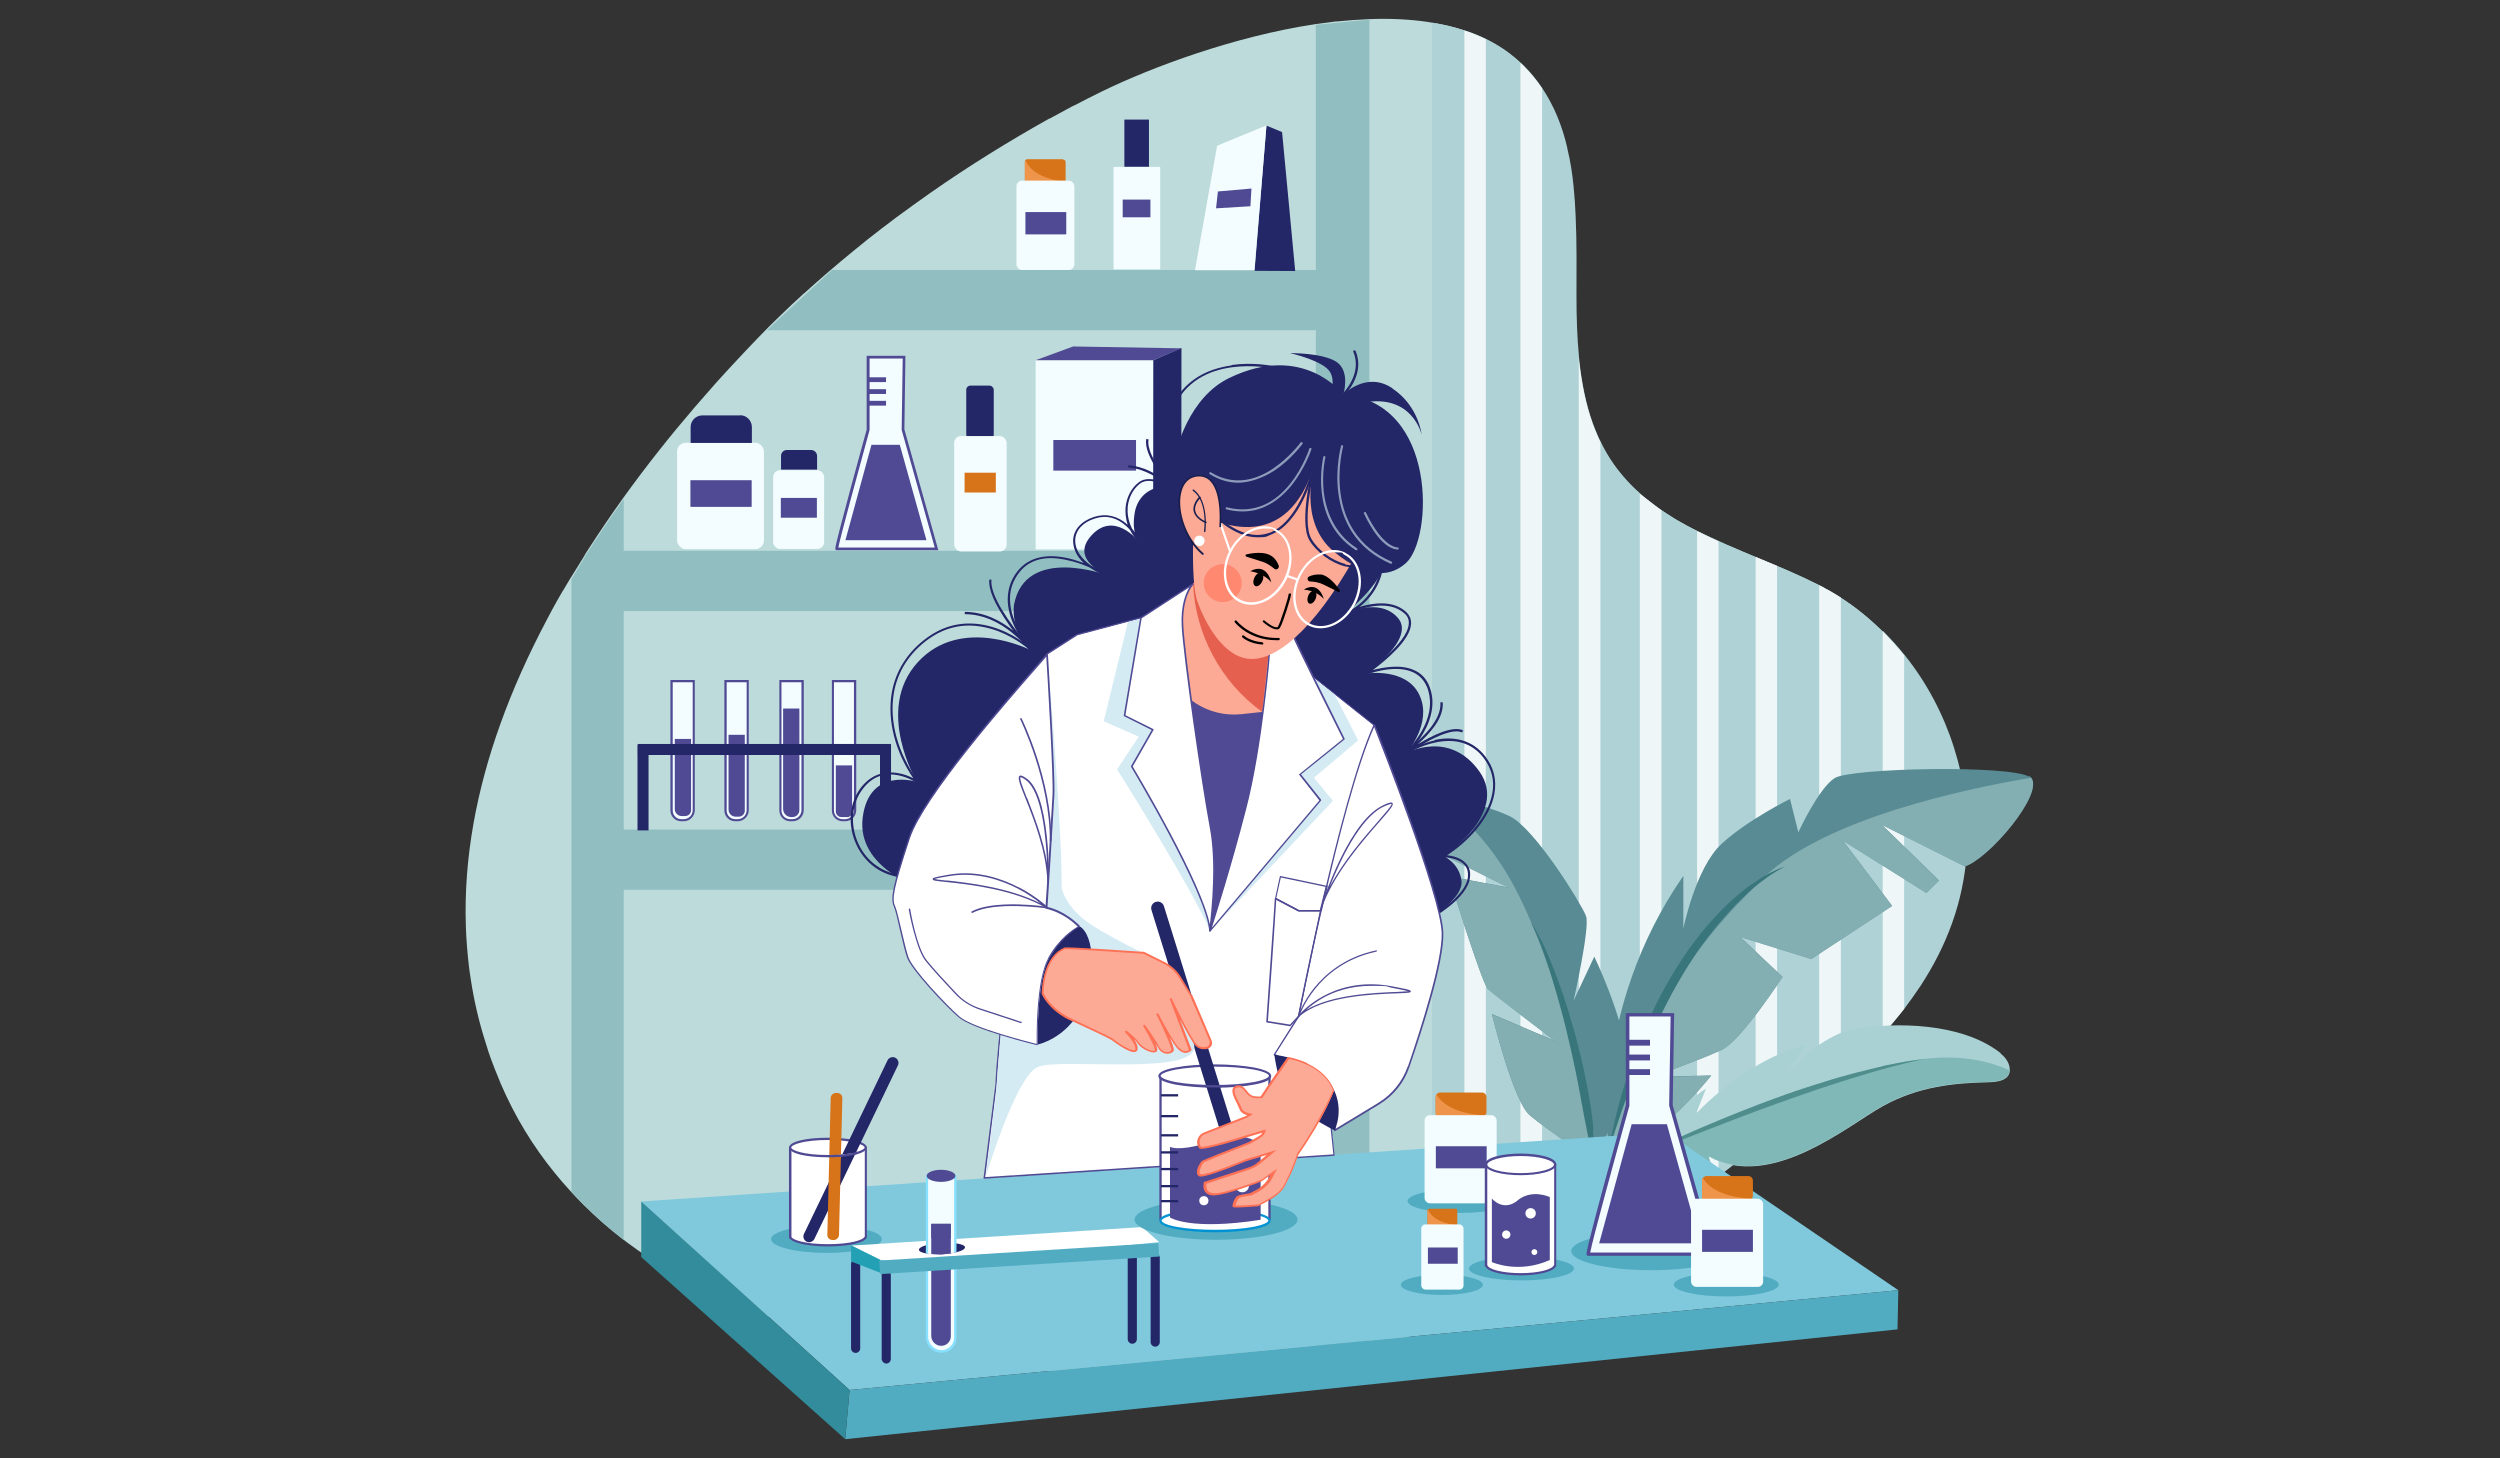 <?xml version="1.0" encoding="UTF-8"?> <svg xmlns="http://www.w3.org/2000/svg" version="1.1" viewBox="0 0 1200 700"><rect x="0" y="0" width="1200" height="700" fill="#333333" stroke="none"/><defs><style> .cls-1 { fill: #181e4c; } .cls-2 { fill: #aed2d6; } .cls-3 { fill: #38767c; } .cls-4 { fill: #328c9b; } .cls-5 { fill: #d77419; } .cls-6 { fill: #ff7155; } .cls-7 { fill: #d4ebf4; } .cls-8 { fill: #91bfc1; } .cls-9 { fill: #232667; } .cls-10 { fill: #ff8871; } .cls-11 { fill: #24a0b5; } .cls-12 { fill: #80b7b7; } .cls-13 { fill: #fca995; } .cls-14 { fill: #52acc1; } .cls-15 { fill: #0092d3; } .cls-16 { fill: #88e0ff; } .cls-17 { fill: #83aeb2; } .cls-18 { fill: #fff; } .cls-19 { fill: #4f4a93; } .cls-20 { fill: #588b94; } .cls-21 { fill: #80c9dd; } .cls-22 { opacity: .8; } .cls-23 { opacity: .6; } .cls-24 { fill: #ef954b; } .cls-25 { fill: #f3fcff; } .cls-26 { fill: #bddbdb; } .cls-27 { fill: #4f8e8c; } .cls-28 { fill: #e5604e; } .cls-29 { fill: #a9d1d3; } </style></defs><g><g id="_x30_8"><g><path class="cls-26" d="M887.9,289.9c-1.4-1-2.8-2-4.3-2.9-.2-.1-.5-.3-.7-.4-2-1.2-4-2.5-6.1-3.6-.5-.3-1-.6-1.5-.9-.5-.3-1-.5-1.5-.8-.9-.5-1.8-.9-2.8-1.4h-.1c-.4-.3-.8-.5-1.2-.6-2-1-4-2-6.1-2.9-1-.5-2-.9-3.1-1.4-3-1.4-6.1-2.7-9.2-4-1-.4-2.1-.9-3.1-1.3-2.8-1.1-5.5-2.3-8.4-3.5l-3.1-1.3c-2.8-1.2-5.6-2.4-8.4-3.6-1-.4-2.1-.9-3.1-1.4-2.5-1.1-5-2.3-7.5-3.5l-3.1-1.5c-3.2-1.6-6.2-3.2-9.3-5-1-.6-2.1-1.2-3.1-1.9-3.2-2-6.3-4-9.3-6.3-1-.8-2.1-1.6-3.1-2.4-2.6-2.1-5.1-4.4-7.5-6.8-.6-.6-1.2-1.2-1.8-1.9-1.1-1.2-2.1-2.4-3.1-3.6-1.1-1.4-2.2-2.7-3.2-4.2-2.7-3.9-5-7.9-7-12.1-.2-.4-.4-.9-.6-1.3-.9-2-1.7-4.1-2.5-6.2-3.4-9.4-5.3-19.4-6.5-29.7-1.1-10.2-1.4-20.7-1.4-31.2,0-12.9.2-25.9-.4-38.6-.2-4.8-.5-9.6-1-14.3-.6-6.1-1.5-12-2.9-17.7l-.2-1.1c-2.4-10.2-6.2-19.7-12-28.4-2.5-3.7-5.4-7.3-8.6-10.6-2.2-2.2-4.5-4.2-6.9-6-2.9-2.2-5.9-4.1-9.1-5.8-2.2-1.2-4.5-2.2-6.8-3.2-6.7-2.7-13.8-4.6-21.4-5.8-.6-.1-1.2-.2-1.8-.3-9-1.3-18.5-1.7-28.2-1.3-5,.2-10.1.6-15.2,1.1-.4,0-.9,0-1.3.1-3,.4-6.1.8-9.1,1.2-38.9,5.9-78.1,20.5-102.2,32.2-4.5,2.2-9,4.5-13.6,6.9h-.2c-3.8,2.1-7.7,4.2-11.6,6.3h-.2c-19.1,10.7-38.4,22.6-57.1,35.7-5.5,3.9-11,7.8-16.5,11.9-.1.1-.3.2-.4.3-2.2,1.7-4.4,3.3-6.6,5-4.5,3.4-8.8,6.9-13.2,10.5t0,0c-8.1,6.6-16,13.4-23.6,20.3,0,0-.2.2-.3.2-4,3.6-7.9,7.3-11.8,11.1-3.4,3.3-6.8,6.6-10,10-3.9,4-7.9,8.3-12,12.7-6.1,6.5-12.2,13.4-18.4,20.6,0,0,0,0,0,0-11.6,13.5-23.3,28.2-34.6,43.9-5.8,8.1-11.4,16.4-16.9,24.9-.2.3-.4.6-.6.9-.3.5-.6,1-.9,1.5,0,0,0,0,0,.1-1.9,3-3.8,6.1-5.7,9.2-.4.6-.7,1.2-1.1,1.7-1.1,1.8-2.1,3.6-3.2,5.4-.1.2-.2.4-.4.6-1.8,3-3.5,6.1-5.2,9.2-.9,1.7-1.8,3.4-2.7,5.1-8.5,16.1-16.1,32.8-22.2,49.9-11.2,31.2-17.6,63.9-16.5,96.9,0,0,0,0,0,0,.2,6.2.7,12.4,1.4,18.6.3,2.4.6,4.8,1,7.1,1.5,9.9,3.8,19.8,6.9,29.6.4,1.3.8,2.5,1.2,3.8,0,.3.2.5.2.7.7,2.2,1.5,4.3,2.3,6.4.3.7.5,1.4.8,2.1,1,2.5,2,5,3,7.4,6.9,16,15.6,30.1,25.7,42.5,2.4,3,4.9,5.9,7.5,8.7,0,0,0,0,.1.1,2,2.2,4,4.3,6.1,6.4,6,6,12.3,11.5,18.9,16.6.9.7,1.7,1.3,2.6,2,51.2,38.2,118.5,52.6,175.2,58.8,5.2.6,10.4,1.1,15.4,1.6,3.7.3,7.5.6,11.1.9,4,.3,8,.6,12,.8,2.6.1,5.3.3,7.9.4,37.1,1.5,73-.5,107.9-6.8,8.6-1.5,17.2-3.3,25.7-5.4,10.1-2.5,20.1-5.3,30-8.5,13.5-4.4,26.8-9.5,40.1-15.4,3.8-1.7,7.5-3.4,11.3-5.2,4.5-2.2,9.1-4.4,13.6-6.8l3.1-1.6c3.1-1.6,6.2-3.3,9.2-5l3.1-1.8c3.4-1.9,6.8-3.9,10.1-5.9,1-.6,2.1-1.2,3.1-1.9,3.1-1.9,6.2-3.8,9.2-5.8,1-.7,2-1.3,3.1-2,.9-.6,1.7-1.1,2.6-1.7,2.2-1.5,4.5-3,6.7-4.5,1-.7,2.1-1.4,3.1-2.1,3.1-2.1,6.2-4.4,9.3-6.6,1-.7,2-1.5,3.1-2.3,2.5-1.9,5-3.7,7.5-5.7,1-.8,2.1-1.6,3.1-2.4.3-.2.5-.4.8-.6,2.5-2,5-4,7.6-6,.4-.3.8-.7,1.3-1,.6-.5,1.2-.9,1.8-1.4,2.8-2.2,5.6-4.4,8.4-6.6,1-.8,2.1-1.6,3.1-2.4,3.1-2.4,6.2-4.9,9.2-7.4,1-.8,2.1-1.7,3.1-2.5,2.4-2,4.9-4,7.3-6.1,1-.8,1.9-1.6,2.9-2.5,1-.9,2.1-1.8,3.1-2.7,2-1.8,4.1-3.6,6.1-5.4,1.7-1.5,3.4-3.1,5-4.6,12.8-12.2,24.6-25.2,33.9-39.6,12.2-18.7,20.5-39.8,22.1-64.1,3-46.1-18.4-92.6-56-119.3Z"></path><g><path class="cls-2" d="M903.7,303.1c-4.9-4.8-10.2-9.3-15.8-13.3-1.4-1-2.8-2-4.3-2.9,0,0,0,0,0,0-.2-.1-.4-.3-.6-.4-2-1.2-4-2.5-6.1-3.6-.5-.3-1-.6-1.5-.9-.5-.3-1-.5-1.5-.8-.2,0-.4-.2-.6-.3-.7-.4-1.5-.7-2.2-1.1h-.1c-.4-.3-.8-.5-1.2-.6-2-1-4-2-6.1-2.9-1-.5-2-.9-3.1-1.4-2.5-1.1-5-2.2-7.5-3.2-.6-.3-1.2-.5-1.7-.7-1-.4-2.1-.9-3.1-1.3-1.8-.8-3.7-1.5-5.5-2.3-.9-.4-1.9-.8-2.8-1.2l-3.1-1.3c-2.8-1.2-5.6-2.4-8.4-3.6-1-.4-2.1-.9-3.1-1.4-.1,0-.2,0-.4-.2-2.4-1.1-4.8-2.1-7.1-3.3l-3.1-1.5s0,0-.1,0c-3.1-1.5-6.1-3.2-9.1-4.9-1-.6-2.1-1.2-3.1-1.9-1.7-1-3.3-2.1-4.9-3.2-1.5-1-2.9-2-4.3-3.1-1-.8-2.1-1.6-3.1-2.4-1-.8-2-1.6-2.9-2.5-1.6-1.4-3.1-2.8-4.5-4.3-.6-.6-1.2-1.2-1.8-1.9-1.1-1.2-2.1-2.4-3.1-3.6-1.1-1.4-2.2-2.7-3.2-4.2-2.5-3.5-4.6-7.2-6.4-10.9-.2-.4-.4-.8-.6-1.2-.2-.4-.4-.9-.6-1.3-.9-2-1.7-4.1-2.5-6.2-3.4-9.4-5.3-19.4-6.5-29.7,0-.8-.2-1.5-.2-2.3-.9-9.5-1.2-19.2-1.2-29,0-12.9.2-25.9-.4-38.6-.2-4.8-.5-9.6-1-14.3-.6-6.1-1.5-12-2.9-17.7l-.2-1.1c-2.4-10.2-6.2-19.7-12-28.4,0,0,0,0,0,0-2.5-3.7-5.3-7.2-8.6-10.5-.6-.6-1.2-1.2-1.8-1.7-1.6-1.5-3.4-3-5.1-4.3-2.9-2.2-5.9-4.1-9.1-5.8-.7-.4-1.5-.8-2.3-1.2-1.5-.7-3-1.4-4.5-2-1.9-.8-3.8-1.5-5.8-2.1-5-1.6-10.2-2.9-15.6-3.7v627.9c5.2-1.7,10.4-3.5,15.6-5.4,3.5-1.3,6.9-2.6,10.3-4,4.7-1.9,9.4-3.9,14.1-6,.8-.4,1.6-.7,2.4-1.1,3-1.3,5.9-2.7,8.9-4.1.5-.2,1-.5,1.5-.7,4-2,8.1-4,12.1-6.1l3.1-1.6c.9-.4,1.7-.9,2.6-1.4,2.2-1.2,4.5-2.4,6.7-3.7l3.1-1.8c.2-.1.4-.2.6-.3,3.2-1.8,6.4-3.7,9.5-5.6,1-.6,2.1-1.2,3.1-1.9,2.1-1.3,4.2-2.6,6.3-4,1-.6,2-1.2,2.9-1.9,1-.7,2-1.3,3.1-2,.9-.6,1.7-1.1,2.6-1.7.6-.4,1.2-.8,1.7-1.2,1.6-1.1,3.3-2.2,4.9-3.4,1-.7,2.1-1.4,3.1-2.1,3.1-2.1,6.1-4.3,9.1-6.5,0,0,0,0,.1,0,1-.7,2-1.5,3.1-2.3,2.4-1.8,4.8-3.6,7.1-5.4.1,0,.2-.2.4-.3,1-.8,2.1-1.6,3.1-2.4.3-.2.5-.4.8-.6,2.5-2,5-4,7.6-6,.4-.3.8-.7,1.3-1,.6-.5,1.2-.9,1.8-1.4.9-.7,1.9-1.5,2.8-2.2,1.8-1.4,3.7-2.9,5.5-4.3,1-.8,2.1-1.6,3.1-2.4.6-.4,1.2-.9,1.7-1.4,2.5-2,5-4,7.5-6.1,1-.8,2.1-1.7,3.1-2.5,2.4-2,4.9-4,7.3-6.1.8-.7,1.6-1.3,2.3-2,.2-.2.4-.3.6-.5,1-.9,2.1-1.8,3.1-2.7,2-1.8,4.1-3.6,6.1-5.4.2-.2.4-.4.6-.6,1.5-1.3,2.9-2.7,4.4-4.1,5.5-5.2,10.8-10.6,15.8-16.2,3.6-4,7.1-8.2,10.3-12.4,2.7-3.6,5.3-7.2,7.8-11,12.2-18.7,20.5-39.8,22.1-64.1,2.2-34-8.8-68.2-29.9-94.5-3.2-4-6.7-7.8-10.3-11.5Z"></path><g class="cls-22"><path class="cls-18" d="M702.9,14.7v618.8l10.3-4V18.8c-1.5-.7-3-1.4-4.5-2-1.9-.8-3.8-1.5-5.8-2.1Z"></path></g><g class="cls-22"><path class="cls-18" d="M729.8,30.1v592.3c3-1.3,5.9-2.7,8.9-4.1.5-.2,1-.5,1.5-.7V42.4c-2.5-3.7-5.3-7.2-8.6-10.5-.6-.6-1.2-1.2-1.8-1.7Z"></path></g><g class="cls-22"><path class="cls-18" d="M767,209.6c-.9-2-1.7-4.1-2.5-6.2-3.4-9.4-5.3-19.4-6.5-29.7,0-.8-.2-1.5-.2-2.3v437.1c2.2-1.2,4.5-2.4,6.7-3.7l3.1-1.8c.2-.1.4-.2.6-.3V212.1c-.2-.4-.4-.8-.6-1.2-.2-.4-.4-.9-.6-1.3Z"></path></g><g class="cls-22"><polygon class="cls-18" points="787.1 591.3 797.5 584.5 797.5 245 787.1 237 787.1 591.3"></polygon></g><g class="cls-22"><path class="cls-18" d="M814.6,572.5s0,0,.1,0c1-.7,2-1.5,3.1-2.3,2.4-1.8,4.8-3.6,7.1-5.4v-304.9l-10.3-4.9v317.6Z"></path></g><g class="cls-22"><path class="cls-18" d="M848.2,269.6c-1.8-.8-3.7-1.5-5.5-2.3v283.5c1.8-1.4,3.7-2.9,5.5-4.3,1-.8,2.1-1.6,3.1-2.4.6-.4,1.2-.9,1.7-1.4v-271.1c-.6-.3-1.2-.5-1.7-.7-1-.4-2.1-.9-3.1-1.3Z"></path></g><g class="cls-22"><path class="cls-18" d="M876.8,282.9c-.5-.3-1-.6-1.5-.9-.5-.3-1-.5-1.5-.8-.2,0-.4-.2-.6-.3v245.2c.2-.2.4-.3.6-.5,1-.9,2.1-1.8,3.1-2.7,2-1.8,4.1-3.6,6.1-5.4.2-.2.4-.4.6-.6v-230.1c-.2-.1-.4-.3-.6-.4-2-1.2-4-2.5-6.1-3.6Z"></path></g><g class="cls-22"><path class="cls-18" d="M903.7,496.7l10.3-12.4v-169.7c-3.2-4-6.7-7.8-10.3-11.5v193.6Z"></path></g></g><g><path class="cls-20" d="M765.2,459.3l-9.9,21.1s8-35.2,6-40.7c-2-5.4-24.5-42.2-36.8-48-10.6-5-34.2-11-40.7-12.7h0c-1-.3-1.6-.4-1.6-.4l9.2,31.1,32.6,16.3-28.6-5.4s15.9,51.4,18.8,54.1c2.9,2.7,32.1,24.9,32.1,24.9l-30.2-12.9s10.2,42,18.3,48.7c7.9,6.6,30,21.6,31,22.3,0,0,0,0,0,0,0,0,16.5-32.5,15.1-51.2-1.4-18.6-15.2-47.2-15.2-47.2Z"></path><path class="cls-17" d="M683.8,379.1h0c-1-.3-1.6-.4-1.6-.4l9.2,31.1,32.6,16.3-28.6-5.4s15.9,51.4,18.8,54.1c2.9,2.7,32.1,24.9,32.1,24.9l-30.2-12.9s10.2,42,18.3,48.7c7.9,6.6,30,21.6,31,22.3-2.6-29.1-17.1-90.8-37.9-131-13.1-25.2-30.5-39.7-43.5-47.6Z"></path><path class="cls-3" d="M764.9,542.7c-.4-5-1-9.9-1.9-14.9-1.7-9.8-3.8-19.6-6.4-29.3-2.6-9.6-5.5-19.2-9-28.6-.9-2.3-1.8-4.7-2.7-7-.9-2.3-1.9-4.6-2.9-6.9-1-2.3-2.1-4.5-3.3-6.7-.6-1.1-1.2-2.2-1.8-3.3-.3-.5-.7-1.1-1-1.6-.2-.3-.4-.5-.6-.7-.1-.1-.2-.2-.3-.3-.1-.1-.2-.2-.4-.2.1,0,.3.2.4.3.1.1.2.2.3.4.2.3.3.5.5.8.3.5.6,1.1.8,1.6.5,1.1,1,2.3,1.5,3.4.9,2.3,1.8,4.6,2.6,6.9.8,2.3,1.6,4.7,2.4,7,.8,2.4,1.5,4.7,2.2,7.1,2.9,9.5,5.5,19,7.7,28.7,2.3,9.6,4.3,19.3,6,29,.9,4.9,1.8,9.7,2.8,14.6.5,2.4,1,4.9,1.5,7.3.5,2.4,1.1,4.9,1.7,7.3.1-2.5.1-5,0-7.5,0-2.5-.2-5-.4-7.5Z"></path><path class="cls-20" d="M974,372.8c-9.8-5.7-85.7-4.2-93.4.7-7.7,4.9-17.4,26-17.4,26l-4-16s-20.3,10-32.8,21.5c-12.5,11.5-18.4,40.7-18.4,40.7v-25.3c-44.8,64.7-35.9,131.5-35.9,131.5,0,0,.2,0,.3,0,17.7,3.6,49-35.7,49-35.7l-28.3.7s24.3-8.7,33.5-13.1c9.2-4.4,29-34.9,29-34.9l-20.3-19.2,34.1,10.6,38.8-25.5-23.7-31.4,40.2,25.2,6-6-27.5-26.8,39.9,20c11.3-3.4,38.3-35,31.8-42.6-.2-.3-.6-.6-1-.9Z"></path><path class="cls-17" d="M847.2,420.9c-36.5,34.2-60.3,71.1-74.8,131.1,17.7,3.6,49-35.7,49-35.7l-28.3.7s24.3-8.7,33.5-13.1c9.2-4.4,29-34.9,29-34.9l-20.3-19.2,34.1,10.6,38.8-25.5-23.7-31.4,40.2,25.2,6-6-27.5-26.8,39.9,20c11.3-3.4,38.3-35,31.8-42.6-32.9,5.6-98.2,19.6-127.7,47.3Z"></path><path class="cls-3" d="M854.9,416.6c-.8.3-1.6.6-2.4,1-1.6.7-3.1,1.5-4.7,2.4-3,1.7-5.9,3.7-8.8,5.7-5.6,4.2-10.8,9-15.5,14.1-4.8,5.1-9.1,10.6-13.2,16.3-4,5.7-7.7,11.7-11.1,17.8-3.4,6.1-6.4,12.4-9.2,18.8-2.8,6.4-5.3,12.9-7.5,19.5-2.2,6.6-4.2,13.2-6,20-1.7,6.7-3.2,13.5-4.4,20.3,4.2-13.2,8.6-26.3,13.6-39.1,2.5-6.4,5.2-12.7,8.1-19,1.5-3.1,2.9-6.2,4.5-9.3.8-1.5,1.6-3.1,2.3-4.6.8-1.5,1.6-3,2.4-4.5,6.6-12,14.1-23.5,23-33.9,4.4-5.2,9.2-10.2,14.3-14.7,2.6-2.3,5.3-4.4,8.1-6.4,1.4-1,2.8-1.9,4.3-2.8.7-.4,1.5-.9,2.3-1.3.4-.2.8-.4,1.2-.6.4-.2.8-.4,1.2-.4-.4,0-.9.2-1.3.3-.4.1-.8.3-1.2.4Z"></path><path class="cls-29" d="M960.2,505.4c-19.2-14.9-51.1-14.6-69.4-11.6-18.6,3-34.3,23.4-34.9,24.3l11-16.6c-30.1,7.8-52.9,33.2-52.9,33.2l4.9-12.2c-10.5,6.3-34.2,34.1-34.2,34.1,18.8,11.3,42,6.2,42.7,6.1-6.8-1.3-7.1-7.5-7.1-7.5,30,16.5,67-15.2,83.6-24.3,16.6-9.2,33.8-11.1,50.6-11.4,7.7-.1,10-2.7,10.2-5.5,0-1-.1-2-.4-2.9-.7-2.2-2.2-4-4-5.4Z"></path><path class="cls-12" d="M881.1,518.2c-26.6,7.9-96.5,38.2-96.5,38.2,18.8,11.3,42,6.2,42.7,6.1-6.8-1.3-7.1-7.5-7.1-7.5,30,16.5,67-15.2,83.6-24.3,16.6-9.2,33.8-11.1,50.6-11.4,7.7-.1,10-2.7,10.2-5.5-28-12.8-58.9-2.9-83.5,4.5Z"></path><path class="cls-27" d="M903.3,511.9c-.8.2-1.5.3-2.3.5l-4.5,1.1c-1.5.4-3,.8-4.5,1.1-1.5.4-3,.8-4.5,1.2-6,1.6-11.8,3.4-17.7,5.3-2.9.9-5.9,1.9-8.8,2.9-2.9,1-5.8,2-8.7,3.1-11.6,4.2-23,8.8-34.3,13.6-2.8,1.2-5.7,2.4-8.5,3.7-2.8,1.3-5.6,2.5-8.4,3.8-5.6,2.6-11.1,5.3-16.6,8.1,5.7-2.3,11.4-4.6,17.1-6.9l4.3-1.7,4.3-1.7,8.6-3.4,8.6-3.3,4.3-1.7c1.4-.5,2.9-1.1,4.3-1.6,5.7-2.2,11.5-4.3,17.3-6.4,5.8-2.1,11.6-4.1,17.4-6.1,2.9-1,5.8-2,8.7-2.9l4.4-1.4c1.5-.5,2.9-.9,4.4-1.4,5.9-1.8,11.7-3.6,17.7-5.2,5.9-1.6,11.9-3.1,17.9-4.3-6.1.7-12.2,1.8-18.2,3l-2.3.5Z"></path></g><path class="cls-8" d="M631.6,129.6h-232.3l-31.2,28.9h263.5v105.9h-332.2v-24.9c-5.8,8.1-11.4,16.4-16.9,24.9h0c-.2.3-.4.6-.6.9-.3.5-.6,1-.9,1.5,0,0,0,0,0,.1-1.9,3-3.8,6.1-5.6,9.2,0,0,0,0,0,0h0c-.3.6-.7,1.2-1.1,1.7v294.3s0,0,.1.1c2,2.2,4,4.3,6.1,6.4,6,6,12.3,11.5,18.9,16.6v-168.1h332.2v225.8c8.6-1.5,17.2-3.3,25.7-5.4V9.4l-25.7,2.5v117.7ZM631.6,398.2h-332.2v-104.9h332.2v104.9Z"></path><rect class="cls-9" x="539.7" y="57.4" width="11.8" height="22.7"></rect><rect class="cls-25" x="534.5" y="80.1" width="22.4" height="49.2"></rect><rect class="cls-19" x="538.9" y="95.8" width="13.3" height="8.5"></rect><rect class="cls-25" x="325" y="212.5" width="41.7" height="51.1" rx="4.2" ry="4.2"></rect><path class="cls-9" d="M355.2,199.4h-18.1c-3.1,0-5.6,2.5-5.6,5.6v7.6h29.4v-7.6c0-3.1-2.5-5.7-5.7-5.7Z"></path><rect class="cls-19" x="331.4" y="230.5" width="29.4" height="12.8"></rect><rect class="cls-25" x="371.1" y="225.7" width="24.5" height="37.8" rx="3.3" ry="3.3"></rect><path class="cls-9" d="M389.2,216h-11.5c-1.6,0-2.8,1.3-2.8,2.8v6.6h17.3v-6.5c0-1.6-1.3-2.9-2.9-2.9Z"></path><rect class="cls-19" x="374.8" y="239" width="17.3" height="9.5"></rect><rect class="cls-9" x="463.8" y="185.1" width="13.2" height="25.5" rx="2" ry="2"></rect><rect class="cls-25" x="458" y="209.3" width="25.2" height="55.4" rx="3.3" ry="3.3"></rect><rect class="cls-5" x="463" y="226.9" width="15" height="9.5"></rect><rect class="cls-25" x="497.1" y="172.9" width="56.5" height="90.8"></rect><polygon class="cls-9" points="553.5 263.8 567 263.9 567.1 167 553.6 172.9 553.5 263.8"></polygon><polygon class="cls-19" points="497.1 172.9 553.6 172.9 567 167.2 515.1 166.3 497.1 172.9"></polygon><rect class="cls-19" x="505.6" y="211.2" width="39.7" height="14.7"></rect><polygon class="cls-9" points="607.9 60.3 602.2 130 621.7 130.1 615.4 63.4 607.9 60.3"></polygon><path class="cls-25" d="M573.6,129.7h28.5c0,.1,5.8-69.5,5.8-69.5,0,0-22.8,9.3-23.7,9.8l-10.6,59.7Z"></path><polygon class="cls-19" points="583.7 100 600.2 99 600.7 90.5 584.6 91.9 583.7 100"></polygon><path class="cls-25" d="M322.4,389c0,2.6,2.1,4.7,4.7,4.7h1.2c2.6,0,4.8-2.1,4.8-4.8v-62h-10.6v62.1Z"></path><path class="cls-19" d="M321.8,389c0,2.9,2.3,5.2,5.2,5.2h1.2c2.9,0,5.3-2.4,5.3-5.3v-62.5h-11.7v62.6ZM322.9,327.5h9.6v61.4c0,2.3-1.9,4.3-4.3,4.3h-1.2c-2.3,0-4.1-1.9-4.1-4.1v-61.6Z"></path><path class="cls-19" d="M323.9,388.4c0,1.8,1.5,3.3,3.3,3.3h1.7c1.6,0,2.8-1.3,2.8-2.8v-34.2h-7.8v33.8Z"></path><path class="cls-25" d="M348.3,389c0,2.6,2.1,4.7,4.7,4.7h1.2c2.6,0,4.8-2.1,4.8-4.8v-62h-10.6v62.1Z"></path><path class="cls-19" d="M347.7,389c0,2.9,2.3,5.2,5.2,5.2h1.2c2.9,0,5.3-2.4,5.3-5.3v-62.5h-11.7v62.6ZM348.8,327.5h9.6v61.4c0,2.3-1.9,4.3-4.3,4.3h-1.2c-2.3,0-4.1-1.9-4.1-4.1v-61.6Z"></path><path class="cls-19" d="M349.7,388.6c0,1.9,1.5,3.4,3.4,3.4h1.5c1.6,0,2.9-1.3,2.9-2.9v-36.4h-7.8v36Z"></path><path class="cls-25" d="M374.6,389c0,2.6,2.1,4.7,4.7,4.7h1.2c2.6,0,4.8-2.1,4.8-4.8v-62h-10.6v62.1Z"></path><path class="cls-19" d="M374.1,389c0,2.9,2.3,5.2,5.2,5.2h1.2c2.9,0,5.3-2.4,5.3-5.3v-62.5h-11.7v62.6ZM375.1,327.5h9.6v61.4c0,2.3-1.9,4.3-4.3,4.3h-1.2c-2.3,0-4.1-1.9-4.1-4.1v-61.6Z"></path><path class="cls-19" d="M375.9,388.3c0,2.1,1.7,3.9,3.9,3.9h.5c1.9,0,3.4-1.5,3.4-3.4v-48.7h-7.8v48.2Z"></path><path class="cls-25" d="M399.8,389c0,2.6,2.1,4.7,4.7,4.7h1.2c2.6,0,4.8-2.1,4.8-4.8v-62h-10.6v62.1Z"></path><path class="cls-19" d="M399.3,389c0,2.9,2.3,5.2,5.2,5.2h1.2c2.9,0,5.3-2.4,5.3-5.3v-62.5h-11.7v62.6ZM400.3,327.5h9.6v61.4c0,2.3-1.9,4.3-4.3,4.3h-1.2c-2.3,0-4.1-1.9-4.1-4.1v-61.6Z"></path><path class="cls-19" d="M401.2,389.5c0,1.5,1.2,2.7,2.7,2.7h2.8c1.3,0,2.3-1,2.3-2.3v-22.5h-7.8v22.1Z"></path><rect class="cls-9" x="422.4" y="357.4" width="5.3" height="41.2"></rect><rect class="cls-9" x="306" y="357.4" width="5.3" height="41.2"></rect><rect class="cls-9" x="306.2" y="357.1" width="121.4" height="5.3"></rect><path class="cls-5" d="M510.3,76.4h-17.2c-.4,0-.7.2-.9.5-.2.2-.3.5-.3.8v9.1c0,0,0,.1,0,.2,0,.6.6,1.1,1.2,1.1h17.2c.4,0,.8-.2,1-.6.1-.2.2-.4.2-.6v-9.1c0-.7-.6-1.2-1.2-1.2Z"></path><path class="cls-24" d="M511.4,87.4c-15.9-2.2-18.3-8.7-19.1-10.5-.2.2-.3.5-.3.8h0s0,9.3,0,9.3v4.2s19.9,1,19.9,1l-.5-4.7h0Z"></path><rect class="cls-25" x="487.9" y="86.7" width="27.8" height="42.9" rx="2.7" ry="2.7"></rect><rect class="cls-19" x="492.2" y="101.8" width="19.6" height="10.7"></rect><path class="cls-25" d="M434,171.5h-17.2v34.8s-15.9,57.2-15.1,57.2h47.9l-16.1-57.2.5-34.8Z"></path><path class="cls-19" d="M434.6,170.8h-18.6v35.4c-.3,1.2-4.1,14.8-7.7,28.2-2.2,8.2-4,14.9-5.2,19.6-2.4,9.3-2.3,9.5-2,9.8l.2.3h49.1l-16.3-58,.5-35.4ZM448.7,262.8h-46.3c.9-4.8,9.3-35.7,15-56.4h0v-34.3h15.9l-.5,34.3,15.9,56.5Z"></path><rect class="cls-19" x="416.8" y="181.1" width="8.5" height="2.3"></rect><rect class="cls-19" x="416.8" y="186.8" width="8.5" height="2.3"></rect><rect class="cls-19" x="416.8" y="192.4" width="8.5" height="2.3"></rect><polygon class="cls-19" points="418.3 213.5 405.8 259.3 444.7 259.3 431.9 213.5 418.3 213.5"></polygon><polygon class="cls-21" points="307.8 576.7 407.8 667.2 911.2 619.3 800 543.5 307.8 576.7"></polygon><polygon class="cls-14" points="405.7 690.8 910.8 638.1 911.2 619.3 407.8 667.2 405.7 690.8"></polygon><polygon class="cls-4" points="307.8 603.4 405.7 690.8 407.8 667.2 307.8 576.7 307.8 603.4"></polygon><ellipse class="cls-14" cx="792.6" cy="600.5" rx="38.4" ry="9.2"></ellipse><ellipse class="cls-14" cx="828.6" cy="616.6" rx="25.2" ry="5.7"></ellipse><ellipse class="cls-14" cx="730.3" cy="608.9" rx="25.2" ry="5.7"></ellipse><ellipse class="cls-14" cx="692.1" cy="616.7" rx="19.7" ry="4.9"></ellipse><path class="cls-25" d="M802.8,487.1h-21.5v43.5s-19.9,71.4-18.8,71.4h59.8l-20.1-71.4.7-43.5Z"></path><path class="cls-19" d="M803.6,486.3h-23.2v44.2c-.4,1.5-5.1,18.4-9.7,35.2-2.8,10.3-5,18.5-6.5,24.5-3,11.6-2.8,11.8-2.5,12.3l.3.3h61.3l-20.4-72.3.7-44.2ZM821.1,601.2h-57.8c1.1-6,11.6-44.5,18.8-70.4h0v-42.9h19.8l-.7,42.8,19.8,70.5Z"></path><rect class="cls-19" x="781.3" y="499.1" width="10.7" height="2.8"></rect><rect class="cls-19" x="781.3" y="506.2" width="10.7" height="2.8"></rect><rect class="cls-19" x="781.3" y="513.2" width="10.7" height="2.8"></rect><polygon class="cls-19" points="783.2 539.6 767.6 596.8 816.1 596.8 800.1 539.6 783.2 539.6"></polygon><path class="cls-5" d="M839.2,564.5h-20c-.7,0-1.4.4-1.8.9-.2.3-.4.7-.4,1.2v7.3c0,0,0,.2,0,.3.1,1.1,1.1,1.9,2.2,1.9h20c.6,0,1.2-.3,1.6-.7.4-.4.6-.9.6-1.5v-7.2c0-1.2-1-2.2-2.2-2.2Z"></path><path class="cls-24" d="M840.7,575.4c-16.9-.9-22-7.5-23.3-10-.2.3-.4.7-.4,1.2h0c0,0,0,7.6,0,7.6v5.2h24.4l-.3-3.9c-.1,0-.3,0-.4,0Z"></path><rect class="cls-25" x="811.7" y="575.4" width="34.6" height="42.3" rx="2.5" ry="2.5"></rect><rect class="cls-19" x="817" y="590.3" width="24.4" height="10.6"></rect><ellipse class="cls-14" cx="700.8" cy="576.5" rx="25.2" ry="5.7"></ellipse><path class="cls-5" d="M711.3,524.4h-20c-.7,0-1.4.4-1.8.9-.2.3-.4.7-.4,1.2v7.3c0,0,0,.2,0,.3.1,1.1,1.1,1.9,2.2,1.9h20c.6,0,1.2-.3,1.6-.7.4-.4.6-.9.6-1.5v-7.2c0-1.2-1-2.2-2.2-2.2Z"></path><path class="cls-24" d="M712.9,535.4c-16.9-.9-22-7.5-23.3-10-.2.3-.4.7-.4,1.2h0c0,0,0,7.6,0,7.6v5.2h24.4l-.3-3.9c-.1,0-.3,0-.4,0Z"></path><rect class="cls-25" x="683.8" y="535.3" width="34.6" height="42.3" rx="2.5" ry="2.5"></rect><rect class="cls-19" x="689.2" y="550.2" width="24.4" height="10.6"></rect><path class="cls-14" d="M396.7,588.2c-14.7,0-26.6,3-26.6,6.6s11.9,6.6,26.6,6.6,26.6-3,26.6-6.6-11.9-6.6-26.6-6.6Z"></path><path class="cls-18" d="M415.5,550.9h-36.3v42.9h.1c.7,2.2,8.5,3.9,18,3.9s17.3-1.7,18-3.9h0v-.3s0,0,0,0,0,0,0,0v-42.6Z"></path><path class="cls-19" d="M416,550.4h-37.3v44h.3c1.6,2.5,10.2,3.9,18.4,3.9s16.8-1.3,18.4-3.9h.3v-.9s0,0,0-.1v-43.1ZM414.9,593.7c-.5,1.5-6.8,3.5-17.5,3.5s-17-2-17.5-3.5v-.3c0,0,0-42,0-42h35.2v42h0s0,.2,0,.2ZM416,593.7h0s0,0,0,0Z"></path><path class="cls-18" d="M397.4,546.6c-10,0-18.1,1.9-18.1,4.2s8.1,4.2,18.1,4.2,18.1-1.9,18.1-4.2-8.1-4.2-18.1-4.2Z"></path><path class="cls-19" d="M410.3,547.3c-3.5-.8-8.1-1.2-12.9-1.2s-9.5.4-12.9,1.2c-3.8.9-5.7,2.1-5.7,3.5s1.9,2.6,5.7,3.5c3.5.8,8.1,1.2,12.9,1.2s9.5-.4,12.9-1.2c3.8-.9,5.7-2.1,5.7-3.5s-1.9-2.6-5.7-3.5ZM397.4,554.4c-11.7,0-17.6-2.3-17.6-3.6s5.9-3.6,17.6-3.6,17.6,2.3,17.6,3.6-5.9,3.6-17.6,3.6Z"></path><path class="cls-9" d="M429.7,507.7c-1.4-.7-3.1,0-3.7,1.3l-40.1,83.3c-.7,1.4,0,3.1,1.3,3.7h0c1.4.7,3.1,0,3.7-1.3l40.1-83.3c.7-1.4,0-3.1-1.3-3.7Z"></path><rect class="cls-5" x="365.5" y="557.3" width="70.6" height="5.6" rx="2.4" ry="2.4" transform="translate(-169 946.9) rotate(-88.6)"></rect><path class="cls-18" d="M411.6,553.3l-14,1.6s9.3,0,14-1.6Z"></path><path class="cls-19" d="M397.6,554.4v1.1s.1,0,.3,0c1.6,0,9.5,0,13.9-1.7l-.4-1c-4.6,1.7-13.7,1.6-13.8,1.6Z"></path><path class="cls-18" d="M746.5,559.1h-33.2v48.2h.1c.6,2.4,7.8,4.3,16.5,4.3s15.9-1.9,16.5-4.3h0v-.3s0,0,0,0,0,0,0,0v-47.8Z"></path><path class="cls-19" d="M747,558.6h-34.3v49.3h.3c1.4,2.9,9.4,4.3,16.9,4.3s15.5-1.5,16.9-4.3h.2v-.8s0,0,0-.1,0,0,0-.1v-48.3ZM745.9,607.2c-.3,1-2.1,2-4.8,2.7-3,.8-7,1.2-11.2,1.2s-8.1-.4-11.2-1.2c-2.8-.7-4.6-1.7-4.8-2.7v-.3c0,0,0-47.2,0-47.2h32.1v47.3s0,0,0,0v.2Z"></path><path class="cls-18" d="M729.9,554.2c-9.2,0-16.6,2.1-16.6,4.7s7.4,4.7,16.6,4.7,16.6-2.1,16.6-4.7-7.4-4.7-16.6-4.7Z"></path><path class="cls-19" d="M729.9,553.7c-8.3,0-17.1,1.8-17.1,5.2s8.8,5.2,17.1,5.2,17.1-1.8,17.1-5.2-8.8-5.2-17.1-5.2ZM729.9,563.1c-9.5,0-16-2.2-16-4.1s6.6-4.1,16-4.1,16,2.2,16,4.1-6.6,4.1-16,4.1Z"></path><path class="cls-19" d="M728.5,576.2c-7,5.7-12.4-.9-12.4-.9v30.5s12.7,5.8,27.8-1v-30.2s-8.5-4.1-15.5,1.6Z"></path><path class="cls-18" d="M734.7,579.9c-1.4,0-2.5,1.1-2.5,2.5s1.1,2.5,2.5,2.5,2.5-1.1,2.5-2.5-1.1-2.5-2.5-2.5Z"></path><path class="cls-18" d="M723,590.6c-1.1,0-2,.9-2,2s.9,2,2,2,2-.9,2-2-.9-2-2-2Z"></path><path class="cls-18" d="M736.5,599.6c-.8,0-1.4.6-1.4,1.4s.6,1.4,1.4,1.4,1.4-.6,1.4-1.4-.6-1.4-1.4-1.4Z"></path><path class="cls-5" d="M698.6,580.2h-12.5c-.3,0-.5.1-.7.3-.1.2-.2.3-.2.5v6.7s0,0,0,.1c0,.4.4.8.9.8h12.5c.3,0,.6-.2.8-.4,0-.1.1-.3.1-.5v-6.7c0-.5-.4-.9-.9-.9Z"></path><path class="cls-24" d="M699.4,588.2c-11.6-1.6-13.4-6.4-14-7.7-.1.2-.2.3-.2.5h0s0,6.8,0,6.8v3.1s14.5.7,14.5.7l-.3-3.4h0Z"></path><rect class="cls-25" x="682.2" y="587.7" width="20.3" height="31.3" rx="2" ry="2"></rect><rect class="cls-19" x="685.4" y="598.8" width="14.3" height="7.8"></rect><path class="cls-25" d="M445,641.8c0,3.8,3.1,6.9,6.9,6.9h0c3.7,0,6.7-3,6.7-6.7v-77.6h-13.6v77.3Z"></path><path class="cls-16" d="M444.4,641.8c0,4.1,3.3,7.5,7.5,7.5s7.2-3.2,7.2-7.2v-78.1h-14.7v77.9ZM445.5,565h12.5v77c0,3.4-2.8,6.1-6.1,6.1s-6.4-2.9-6.4-6.4v-76.8Z"></path><path class="cls-19" d="M451.7,561.5c-3.8,0-6.9,1.3-6.9,2.9s3.1,2.9,6.9,2.9,6.9-1.3,6.9-2.9-3.1-2.9-6.9-2.9Z"></path><path class="cls-19" d="M447,641.2c0,2.7,2.2,4.8,4.8,4.8h0c2.6,0,4.6-2.1,4.6-4.6v-53.9h-9.4v53.8Z"></path><rect class="cls-9" x="423.2" y="609.6" width="4.4" height="44.9" rx="2.2" ry="2.2"></rect><path class="cls-9" d="M554.5,601.5h0c-1.2,0-2.2,1-2.2,2.2v40.5c0,1.2,1,2.2,2.2,2.2h0c1.2,0,2.2-1,2.2-2.2v-40.5c0-1.2-1-2.2-2.2-2.2Z"></path><path class="cls-9" d="M543.5,600.1h0c-1.2,0-2.2,1-2.2,2.2v40.5c0,1.2,1,2.2,2.2,2.2h0c1.2,0,2.2-1,2.2-2.2v-40.5c0-1.2-1-2.2-2.2-2.2Z"></path><path class="cls-9" d="M410.7,604.5h0c-1.2,0-2.2,1-2.2,2.2v40.5c0,1.2,1,2.2,2.2,2.2h0c1.2,0,2.2-1,2.2-2.2v-40.5c0-1.2-1-2.2-2.2-2.2Z"></path><path class="cls-18" d="M408.5,597.8l14,6.9c22.2,3.4,133.9-8.5,133.9-8.5l-8.2-7.2-139.7,8.9Z"></path><polygon class="cls-11" points="408.5 597.8 408.5 605.5 422.9 611.1 422.5 604.7 408.5 597.8"></polygon><rect class="cls-14" x="422.6" y="600.4" width="134.2" height="6.5" transform="translate(-37.4 32.4) rotate(-3.6)"></rect><path class="cls-9" d="M452,596.6c-6.1.3-11,1.8-10.9,3.3,0,1.5,5.1,2.4,11.2,2.1,6.1-.3,11-1.8,10.9-3.3,0-1.5-5.1-2.4-11.2-2.1Z"></path><path class="cls-25" d="M445,594.2v7.5s4.7,1.2,13.6-.5v-6.9h-13.6Z"></path><rect class="cls-16" x="444.4" y="593.9" width="1.1" height="7.8"></rect><rect class="cls-16" x="458" y="594" width="1.1" height="7.2"></rect><polygon class="cls-19" points="447 601.9 451.7 602.2 456.4 601.7 456.4 587.4 447 587.4 447 601.9"></polygon><ellipse class="cls-14" cx="583.7" cy="585.4" rx="39.1" ry="9.7"></ellipse><path class="cls-9" d="M688.7,355.4c-4.4.9-8.2,2.6-10.7,3.8,1.5-1.7,3.4-4.2,5.2-7.3,4.5-7.8,5.6-15.5,3-22.2-1.4-3.8-4-6.6-7.6-8.1-6.5-2.9-14.9-1.2-19.6,0,5.7-4.3,17.8-14.1,18.3-22,.2-2.3-.7-4.3-2.5-6-4.5-4-11.3-5-19.6-3-.9.2-1.8.5-2.7.8,4.6-3.6,7.3-7.7,8.9-11,2.5-5.3,2.6-9.7,2.6-9.9h-1.1s-.2,4.3-2.6,9.5c-1.9,4-5.5,9.3-12.4,13.1-2.4,1-4,1.9-4,1.9l.5,1c1.4-.6,2.7-1.2,4-1.9,6.2-2.6,18.2-6.3,25.7.3,1.6,1.4,2.3,3.1,2.1,5.1-.7,9.7-20.6,23.1-20.8,23.3l-4.3,2.9,4.8-1.9c.1,0,13.3-5.2,22.2-1.2,3.3,1.5,5.6,4,7,7.5,1.7,4.5,2.6,11.8-2.9,21.2-3.3,5.7-7.4,9.5-7.5,9.6l.7.9c0,0,6-3.8,13.5-5.4,9.9-2.1,17.7.3,23.1,7.2,4,5.2,5.5,11,4.3,17.3-2.2,11.9-13.5,23.5-23.6,29.6l-1.7,1h2c0,0,6.7,0,9.9,3.6,1.4,1.5,1.9,3.5,1.7,5.8-.9,9.6-17.9,18.9-18.1,19l.5,1c.7-.4,17.6-9.7,18.6-19.9.3-2.7-.4-4.9-2-6.6-2.5-2.8-6.6-3.6-9-3.9,5.1-3.3,9.9-7.5,13.8-12.1,4.8-5.7,7.9-11.7,8.9-17.4,1.2-6.7-.3-12.8-4.6-18.2-5.6-7.1-14-9.8-24.2-7.6Z"></path><path class="cls-9" d="M675.2,361.3s12.4-14,6.2-27.5c-6.2-13.6-25.6-10.5-25.6-10.5,0,0,24.1-16.7,15.1-26.8-8.9-10.1-25.2-1.9-25.2-1.9,0,0,19-15.5,17.8-24.1-1.2-8.5-14-1.6-14-1.6l-37.2,36.5c.4,60.5,74.5,135,74.5,135,0,0,15.9-9.3,14.7-17.8-1.2-8.5-8.5-11.6-8.5-11.6,0,0,31.4-20.6,17.1-40.7-14.4-20.2-34.9-8.9-34.9-8.9Z"></path><path class="cls-9" d="M552.2,235.3c-4.1,2.1-6.7,6.1-7.5,10.6-.7,4.1-1,9.8,1.7,13.8,0,0-11.6-14.7-22.5-2.7-10.9,12,7.9,19.2,7.9,19.2,0,0-39.7-14.9-45.1,14.2,0,0-1.9,12.4,8.1,21.7,0,0-33.4-17.1-54.3,5.8-20.9,22.9-.4,57.4-.4,57.4,0,0-22.9-7.4-26,17.1-3.1,24.4,28.3,34.1,28.3,34.1,0,0,155-108.1,133.8-180.5,0,0-11.8-16.9-24-10.7Z"></path><g><path class="cls-18" d="M547.8,296.6l-30.7,8.1-14.5,9.3s-22.9,168.3-24.4,206.5l-5.7,45.1,167.9-11s-10-90.3-5.6-101.1c4.4-10.8,21.7-79,21.7-79l3.1-26.3-37.7-29.9-74.1-21.6Z"></path><path class="cls-19" d="M622.1,317.8s0,0-.1,0l-74.1-21.6c0,0-.1,0-.2,0l-30.7,8.1s0,0-.1,0l-14.5,9.3c0,0-.1.2-.2.3-.2,1.7-22.9,168.7-24.4,206.5l-5.7,45c0,.1,0,.2,0,.3,0,0,.2.1.3.1s0,0,0,0l167.9-11c0,0,.2,0,.3-.1,0,0,0-.2,0-.3-.1-.9-9.9-90.3-5.6-100.9,4.3-10.7,21.5-78.4,21.7-79,0,0,0,0,0,0l3.1-26.3c0-.1,0-.2-.1-.3l-37.7-29.9ZM478.2,520.5h0,0ZM656.1,374.3c-.4,1.6-17.4,68.3-21.7,78.9-4.3,10.6,4.8,93.7,5.6,100.9l-167.1,10.9,5.6-44.6s0,0,0,0c1.5-37.2,23.6-200.1,24.4-206.3l14.3-9.2,30.5-8.1,74,21.5,37.5,29.8-3.1,26.1Z"></path></g><path class="cls-19" d="M564.6,318.1l16.6,127.4,3.6-4.2,29.3-114.2c-37.2,14.5-49.6-9-49.6-9Z"></path><path class="cls-13" d="M576.7,274.4l-4,5.8-14.6,21.4s-.7,8.2,2.1,17.7c4.6,15.4,19.7,25.2,35.7,23.5l14.9-1.6v-.4s1.6-41.5,1.6-41.5c0,0-17.8-23.7-35.7-24.8Z"></path><g><path class="cls-18" d="M659.6,348.1c-16.1,35.3-36.2,139.7-36.2,139.7l-11.7,18.5c32,15.1,28.9,36.3,28.9,36.3l21.3-12.9c6.6-4,11.6-10.2,14.2-17.6,6-17.5,16.7-50.6,16.3-64.2-.6-19.1-32.7-99.7-32.7-99.7Z"></path><path class="cls-19" d="M659.9,347.9c0-.1-.2-.2-.3-.2h0c-.1,0-.3,0-.3.2-8.3,18.2-17.7,55.3-24.2,83.2-6.8,29.4-11.8,55.1-12.1,56.6l-11.6,18.4c0,0,0,.2,0,.3,0,.1.1.2.2.2,16.4,7.7,23.3,17.1,26.2,23.6,3.2,7,2.5,12.3,2.5,12.3,0,.1,0,.3.2.4,0,0,.1,0,.2,0s.1,0,.2,0l21.3-12.9c6.7-4.1,11.8-10.4,14.3-17.8,6.3-18.2,16.7-50.7,16.3-64.4-.6-18.9-32.4-99.1-32.7-99.9ZM675.7,511.9c-2.5,7.2-7.5,13.4-14,17.4l-20.6,12.5c0-1.7,0-6.2-2.6-12-2.9-6.6-9.9-16-26.3-23.8l11.5-18.1s0,0,0-.1c0-.3,5.1-26.5,12.1-56.6,6.3-27.4,15.5-63.8,23.8-82.2,3.3,8.5,31.8,81,32.4,98.8.4,13.5-10,46-16.2,64.1Z"></path></g><path class="cls-19" d="M636.9,425.2l-22.2-4.7c-.2,0-.4,0-.4.3l-2.3,10.5c0,.2,0,.3.2.4l11.1,5.8c0,0,.1,0,.2,0h10.5c.2,0,.3-.1.4-.3l2.9-11.7c0,0,0-.2,0-.3,0,0-.1-.1-.2-.2ZM633.6,436.8h-10.2l-10.8-5.7,2.2-9.9,21.5,4.5-2.8,11.1Z"></path><path class="cls-19" d="M633.9,436.8h-10.4l-11-5.8c-.1,0-.2,0-.4,0-.1,0-.2.2-.2.3,0,1.7-4.1,58.5-4.1,59.1,0,.2.1.4.3.4l11.1,1.8s0,0,0,0c0,0,.2,0,.3-.1l4.1-4.4s0-.1,0-.2l10.5-50.6c0-.1,0-.2,0-.3,0,0-.2-.1-.3-.1ZM623.1,487.6l-3.9,4.2-10.6-1.7c.4-4.9,3.7-52.2,4-58.2l10.6,5.6c0,0,.1,0,.2,0h10.1l-10.4,50.1Z"></path><path class="cls-9" d="M611.7,506.3s1.7,13.6,6.1,20.3c4.4,6.7,22.8,16,22.8,16,0,0,5.7-11.3-2.3-22.9-8-11.6-26.6-13.4-26.6-13.4Z"></path><rect class="cls-18" x="557" y="516.5" width="52.3" height="68.6"></rect><path class="cls-19" d="M556.5,585.6h53.4v-69.7h-53.4v69.7ZM557.6,517h51.2v67.5h-51.2v-67.5Z"></path><g><path class="cls-18" d="M583.2,580.9c-14.5,0-26.2,2.2-26.2,5s11.7,5,26.2,5,26.2-2.2,26.2-5-11.7-5-26.2-5Z"></path><path class="cls-15" d="M601.8,581.8c-5-.9-11.6-1.5-18.6-1.5s-13.6.5-18.6,1.5c-5.4,1-8.1,2.4-8.1,4.1s2.7,3,8.1,4.1c5,.9,11.6,1.5,18.6,1.5s13.6-.5,18.6-1.5c5.4-1,8.1-2.4,8.1-4.1s-2.7-3-8.1-4.1ZM601.6,588.9c-4.9.9-11.4,1.4-18.4,1.4s-13.5-.5-18.4-1.4c-7-1.3-7.2-2.8-7.2-3s.2-1.6,7.2-3c4.9-.9,11.4-1.4,18.4-1.4s13.5.5,18.4,1.4c7,1.3,7.2,2.8,7.2,3s-.2,1.6-7.2,3Z"></path></g><path class="cls-18" d="M583.1,511.5c-14.7,0-26.6,2.2-26.6,5s11.9,5,26.6,5,26.6-2.2,26.6-5-11.9-5-26.6-5Z"></path><path class="cls-19" d="M602,512.4c-5.1-.9-11.8-1.5-18.9-1.5s-13.8.5-18.9,1.5c-5.5,1-8.2,2.4-8.2,4.1s2.8,3,8.2,4.1c5.1.9,11.8,1.5,18.9,1.5s13.8-.5,18.9-1.5c5.5-1,8.2-2.4,8.2-4.1s-2.8-3-8.2-4.1ZM601.8,519.4c-5,.9-11.6,1.4-18.7,1.4s-13.7-.5-18.7-1.4c-5.8-1.1-7.3-2.4-7.3-3s1.5-1.9,7.3-3c5-.9,11.6-1.4,18.7-1.4s13.7.5,18.7,1.4c5.8,1.1,7.3,2.4,7.3,3s-1.5,1.9-7.3,3Z"></path><path class="cls-9" d="M558.7,435c-.5-1.7-2.3-2.6-3.9-2.1-1.7.5-2.6,2.3-2.1,3.9l44.7,143.8c.5,1.7,2.3,2.6,3.9,2.1h0c1.7-.5,2.6-2.3,2.1-3.9l-44.7-143.8Z"></path><path class="cls-28" d="M576.7,274.4l-4,5.8c.9,23.4,12.9,47.1,33.2,61.5l4.6-43s-16-23.1-33.8-24.3Z"></path><path class="cls-9" d="M591.1,175.4c-6.2.9-11.6,2.7-16.1,5.5-5.7,3.5-10,8.5-12.7,14.8-3.4,7.9-6.9,19.5-3.6,30.6.9,3.2,2.2,5.6,3.3,7.2-1-.6-2.3-1.3-3.7-1.9-5-2.2-9.1-2.2-11.8,0-3.4,2.6-5.7,7-6.2,11.7-.2,2.3-.1,5.2,1,8.6-4.8-4.3-10.3-5.6-16.1-3.8-6.2,2-10,6.2-10.1,11.4,0,3.2,1.2,6.5,3.8,9.4.4.5.9.9,1.3,1.4-1.6-.6-3.3-1.2-5-1.7-12-3.4-21.3-1.4-26.8,5.6-5.5,7-6.2,15.9-1.9,25.6,1.5,3.5,3.5,6.6,5.1,8.8-2.8-2-6.9-4.6-11.9-6.5-8.6-3.3-21.5-5.4-34.3,3.7-9.6,6.8-15.6,16.2-17.4,27.1-2.1,13,1.6,27.7,10.4,40.7-1.7-.9-4.3-2-7.3-2.5-5-.9-12.1-.4-17.8,6.9-5.4,6.9-6.5,16.9-2.9,25.9,3.7,9.3,11.3,15.5,21,17.1l.2-1.1c-9.3-1.5-16.7-7.5-20.2-16.4-3.4-8.7-2.4-18.2,2.8-24.9,4.3-5.6,9.9-7.8,16.7-6.5,5.1.9,9,3.6,9,3.6l2.6,1.8-1.9-2.6c-9.6-13.2-13.8-28.5-11.6-41.9,1.7-10.6,7.6-19.8,16.9-26.4,5.5-3.9,11.4-6,17.7-6.3,5-.2,10.2.7,15.6,2.7,9.1,3.5,15.3,9.2,15.4,9.3l.8-.8c0,0-4.8-5.2-7.9-12.3-1.8-4.1-2.7-8.1-2.7-11.9,0-4.6,1.6-8.9,4.5-12.6,2.9-3.7,6.9-5.9,11.8-6.6,4-.5,8.6,0,13.8,1.4,3,.8,5.9,1.9,8.3,3,2.3,1.6,5,3,8,4.1l.5-1s-3.2-2-7.8-4c-4.5-3.1-7.9-7.3-7.8-12.3.1-4.7,3.6-8.6,9.4-10.4,5.5-1.8,10.7-.5,15.3,3.8.6.6,1.2,1.2,1.7,1.8.9,1.8,2.1,3.6,3.7,5.4l2.6,3.1-1.7-3.7c0-.1-1.3-2.7-3.7-5.5-2.1-4.2-2.3-7.9-2.1-10.6.5-4.4,2.6-8.5,5.8-11,5.9-4.6,17,3.8,17.1,3.9l.7-.8s-3.4-3.2-5.2-9.6c-3.1-10.7.3-22.1,3.6-29.8,2.7-6.1,6.8-10.9,12.3-14.3,4.4-2.7,9.7-4.5,15.7-5.3,10.3-1.4,19.3.5,19.4.5l.2-1.1c0,0-9.2-2-19.7-.5Z"></path><path class="cls-9" d="M551.3,210.9l-1.1-.2c-.7,3.8,1.4,9.3,6.3,16.3.9,1.3,1.8,2.5,2.7,3.6-4.3-3.2-10.5-6.8-17.6-7.3v1.1c11.7.8,21.8,11.2,22.4,11.8,0,0,0,0,0,0l.8-.7s0,0,0,0c-1.2-1.3-15-16.4-13.5-24.5Z"></path><path class="cls-9" d="M680.7,357.1c5.3-4.8,12.4-12.1,11.8-20h-1.1c.6,8.7-8.7,16.8-13.7,21.2-1.3,1.1-2.3,2.1-2.9,2.7l-3.2,3.7,4-2.8s4.9-3.5,10.6-6.5c7.4-3.9,12.8-5.2,15.6-3.8l.5-1c-5-2.5-15.1,2.6-21.5,6.5Z"></path><path class="cls-9" d="M476,278.2h-1.1c-.6,4.6,2.5,11.8,9.2,21.4.7,1.1,1.5,2.1,2.2,3.1-5.1-4.1-13.3-9-23.2-9v1.1c12.6,0,22.4,8.1,27.5,13.3,2.2,2.6,3.7,4.3,3.7,4.3l.9-.7c0-.1-1.4-2-3.9-4.6-5.9-7.2-16.4-21.2-15.4-29Z"></path><path class="cls-19" d="M585.3,546.7c-11.9,4.3-20.1,5.3-23.7,3.8v33.9s9.6,6.4,43.5,1.1v-36.1s-7.8-7-19.7-2.7Z"></path><g><path class="cls-18" d="M583.7,557.1c-.9,0-1.6.7-1.6,1.6s.7,1.6,1.6,1.6,1.6-.7,1.6-1.6-.7-1.6-1.6-1.6Z"></path><path class="cls-18" d="M596.3,565.9c-1.8,0-3.2,1.4-3.2,3.2s1.4,3.2,3.2,3.2,3.2-1.4,3.2-3.2-1.4-3.2-3.2-3.2Z"></path><circle class="cls-18" cx="577.5" cy="576.7" r="2.2" transform="translate(-39.4 42.4) rotate(-4.1)"></circle><path class="cls-18" d="M596.2,551.8c-.7,0-1.3.6-1.3,1.3s.6,1.3,1.3,1.3,1.3-.6,1.3-1.3-.6-1.3-1.3-1.3Z"></path></g><path class="cls-13" d="M618.4,507.9s-10,14.2-13,18.9c-1.3-.2-3.5.4-5.3-.9-2.4-1.7-3.5-5.5-6.8-4.2-3.2,1.4.5,6.6,2.3,10.8.6,1.5,2.4,2.3,4.5,2.6l-1.8,1-20.1,7.9c-2.3.9-3.6,3.5-2.7,5.8.2.4.4.7.7,1,1.5,1.2,23.4-5.7,23.4-5.7l7.4-2.2s-.3,1.5-1.5,2.4c-1.2.9-5.6,3.3-5.6,3.3,0,0-21.6,8.4-22.4,9.1-.7.6-3.5,5-1.5,6.4,2,1.4,21.9-7,21.9-7l12.5-3.8-5.7,4.7c-1.7,1.4-3.6,2.5-5.6,3.1l-20.6,6.7s-1.3,5.5,4.4,5.5c5.7,0,22.8-6.7,22.8-6.7l5.8-4.1-2.1,4c-1.6,2.3-3.8,4.1-6.3,5.4l-2.1,1.1c-.2.1-.4.2-.7.2-1.2.2-5.3.8-5.9,1.4-.7.6-2.4,4.1-1.6,4.4.7.3,11.5-.5,11.5-.5l3.6-1.9c3.5-1.9,7.6-4.5,9.2-8.1,1-2.2,2-4.2,2.6-5.5,1.9-4.1,3.4-8.8,3.4-8.8,0,0,0,0,0,0,12.4-17.6,17.2-30.7,17.2-30.7-4.6-12.9-21.8-15.5-21.8-15.5Z"></path><path class="cls-6" d="M627.7,510.4c-4.9-2.3-9.1-3-9.3-3h-.3s-.2.2-.2.2c0,.1-9.7,13.8-12.8,18.7-.3,0-.6,0-1,0-1.2,0-2.6,0-3.8-.8-.7-.5-1.3-1.2-1.9-2-1.3-1.6-2.8-3.3-5.3-2.3-.7.3-1.2.8-1.4,1.4-.6,1.7.6,4.3,2,7,.5,1,1,2.1,1.4,3.1.5,1.2,1.7,2.1,3.6,2.6l-.7.4-20.1,7.9c-1.2.5-2.3,1.4-2.8,2.6-.6,1.2-.6,2.6-.2,3.8.2.5.5.9.8,1.2.4.3,1.1.9,12.7-2.3,5.6-1.6,11.1-3.3,11.1-3.3l6.4-1.9c-.2.4-.5.9-1,1.2-1.1.8-5.1,3.1-5.5,3.3-3.7,1.4-21.7,8.5-22.5,9.1-.6.5-2.5,3.3-2.4,5.4,0,.8.3,1.4.9,1.8.4.3,1.4,1,12.2-3,5-1.8,9.8-3.9,10.2-4l10.2-3.1-3.8,3.2c-1.6,1.4-3.5,2.4-5.5,3l-20.9,6.8v.3c0,.1-.7,2.7.8,4.5.9,1.1,2.2,1.6,4,1.6,5.7,0,22.2-6.4,22.9-6.7h0s4.2-3,4.2-3l-1.2,2.2c-1.6,2.2-3.7,4-6.1,5.2l-2.1,1.1c-.2,0-.3.1-.5.2-3.6.5-5.7,1-6.2,1.5-.7.6-2.1,3.4-2,4.5,0,.4.3.6.5.7.2,0,.7.1,1.5.1,2.6,0,7.7-.4,10.2-.6h.1s3.7-2,3.7-2c3.2-1.7,7.6-4.4,9.4-8.3.6-1.3,1.2-2.6,1.8-3.7.3-.7.6-1.2.9-1.7,1.9-4.1,3.4-8.8,3.4-8.9h0c6.4-9.1,10.7-16.9,13.2-21.9,2.7-5.4,3.9-8.8,4-8.8v-.2c0,0,0-.2,0-.2-1.9-5.4-6.4-9.8-12.9-12.9ZM635.7,532c-2.5,5-6.8,12.8-13.2,21.9v.2c-.1,0,0,.1,0,.1-.2.8-1.6,5-3.3,8.6-.2.5-.5,1.1-.8,1.7-.6,1.1-1.2,2.4-1.8,3.8-1.7,3.7-5.9,6.2-9,7.9l-3.5,1.9c-4.8.4-10.1.7-11,.5,0-.6,1-3,1.7-3.6.3-.2,2.2-.7,5.7-1.2.3,0,.6-.1.8-.3l2.1-1.1c2.6-1.3,4.8-3.2,6.5-5.5l3.1-5.9-7.4,5.2c-1.1.4-17.2,6.6-22.5,6.6-1.5,0-2.6-.4-3.3-1.2-.9-1.1-.8-2.8-.7-3.4l20.3-6.7c2.1-.7,4.1-1.8,5.8-3.2l7.5-6.3-14.9,4.5h0c-12.3,5.2-20.6,7.7-21.5,7.1-.3-.2-.5-.6-.5-1,0-1.6,1.5-4.2,2-4.6.8-.5,13.7-5.7,22.3-9h0c.2-.1,4.4-2.5,5.6-3.4,1.4-1,1.7-2.6,1.7-2.7l.2-.8-8.2,2.5c-10.4,3.3-21.8,6.4-22.9,5.8-.2-.2-.4-.4-.5-.8-.4-1-.3-2.1.1-3.1.5-1,1.3-1.8,2.3-2.1l20.1-7.9,3-1.8-1.3-.2c-2.2-.4-3.6-1.2-4.1-2.3-.4-1-.9-2.1-1.5-3.1-1.2-2.4-2.4-4.9-1.9-6.2.1-.4.4-.6.9-.8,1.8-.7,2.7.3,4.2,2,.6.8,1.3,1.6,2.1,2.1,1.5,1,3.1,1,4.4.9.4,0,.8,0,1.2,0h.3s.2-.2.2-.2c2.7-4.3,11.4-16.7,12.8-18.6,2.3.4,16.8,3.6,21,15-.3.7-1.5,3.8-3.9,8.5Z"></path><g><rect class="cls-9" x="557.3" y="525.2" width="8.2" height="1.1"></rect><rect class="cls-9" x="557.3" y="535.2" width="8.2" height="1.1"></rect><rect class="cls-9" x="557.3" y="544.4" width="8.2" height="1.1"></rect><rect class="cls-9" x="557.3" y="552.6" width="8.2" height="1.1"></rect><rect class="cls-9" x="557.3" y="560.6" width="8.2" height="1.1"></rect><rect class="cls-9" x="557.3" y="568.8" width="8.2" height="1.1"></rect><rect class="cls-9" x="557.3" y="576" width="8.2" height="1.1"></rect></g><path class="cls-18" d="M586.5,521.4h-8s5.6.2,8,0Z"></path><path class="cls-19" d="M578.5,520.8v1.1c.1,0,2.5.1,4.8.1s2.4,0,3.2-.1v-1.1c-2.5.2-8,0-8,0Z"></path><path class="cls-7" d="M509.6,426c.2-30.9-6.9-112-6.9-112l-10.8,134,26.6,14.5,40.1-.3s-22.4-10.2-34.9-18.4c-12.5-8.2-14.1-17.7-14.1-17.7Z"></path><g><path class="cls-18" d="M668.5,473.8c-29.6-5.7-45.1,14-45.1,14,18.4-16.6,74.7-8.3,45.1-14Z"></path><path class="cls-19" d="M675.1,474.8c-1.3-.3-3.3-.7-6.5-1.3-15.4-3-26.9,1-33.9,4.9-7.6,4.2-11.5,9.2-11.6,9.2-.1.1-.1.4,0,.5,0,0,.2,0,.2,0s.2,0,.2,0c11-10,35.6-10.9,47.4-11.3,5.5-.2,6.2-.3,6.3-.9,0-.4-.4-.7-2.2-1.1ZM671,476.1c-10.7.4-31.8,1.2-44.1,8.7,1.9-1.7,4.6-3.8,8.1-5.8,5.2-2.9,13-5.8,23-5.8s6.7.3,10.4,1c1.9.4,5.9,1.1,7.5,1.6-1,.1-2.9.2-5,.3Z"></path></g><path class="cls-19" d="M660.5,456.2c-15.2,3.2-24.5,11.6-29.7,18-5.6,7-7.7,13.4-7.7,13.4,0,.2,0,.4.2.5,0,0,0,0,.1,0,.2,0,.3,0,.3-.3,0,0,2-6.3,7.6-13.2,5.1-6.4,14.3-14.6,29.3-17.8.2,0,.3-.2.3-.4,0-.2-.2-.3-.4-.3Z"></path><g><path class="cls-18" d="M664,386.9c-16.2,7.6-28.9,46.4-28.9,46.4,11.5-28.7,45.1-54,28.9-46.4Z"></path><path class="cls-19" d="M663.8,386.6c-6.8,3.2-13.8,12-20.7,26.2-5.1,10.6-8.3,20.3-8.4,20.4,0,.2,0,.4.2.5,0,0,0,0,.1,0,.1,0,.3,0,.3-.2,6.2-15.5,19.1-30.2,26.7-38.9,5.3-6,7.1-8.2,6.4-9.1-.4-.5-1.3-.5-4.7,1.1ZM661.6,394.1c-6.4,7.3-16.5,18.8-23.3,31.5,4.6-11.7,14.4-33.1,25.8-38.4,2.4-1.1,3.3-1.3,3.7-1.3s.1,0,.2,0c.1.7-3.2,4.5-6.4,8.2Z"></path></g><path class="cls-7" d="M551.4,315.7l-3.5-18.8-6.5,1.7-11.6,47.6,16.8,7.4-10.4,15.7s35.6,56.5,44.7,77.6l-12.8-68.7-16.7-62.5Z"></path><g><path class="cls-18" d="M567.7,300.3c-.8-14.3,4.9-19.9,4.9-19.9l-24.8,16.1-7.9,46.9,13.5,6.8-10.1,17.6s36.6,61,37.5,79c0,0,4.3-28.9.4-49.7-3.9-20.8-12.8-82.6-13.5-96.8Z"></path><path class="cls-19" d="M568,300.3c-.7-13.9,4.7-19.6,4.8-19.6.1-.1.1-.3,0-.5-.1-.1-.3-.2-.5,0l-24.8,16.1c0,0-.1.1-.2.2l-7.9,46.9c0,.2,0,.3.2.4l13.2,6.6-9.9,17.3c0,.1,0,.3,0,.4.4.6,36.6,61.1,37.5,78.8,0,.2.2.3.3.3,0,0,0,0,0,0,.2,0,.3-.1.4-.3,0-.3,4.3-29.2.4-49.9-4-21.2-12.8-82.6-13.5-96.8ZM572.5,280.4h0,0ZM580.8,444.1c-3.8-20.2-34.6-72-37.1-76.2l10-17.5c0,0,0-.2,0-.3,0,0,0-.2-.2-.2l-13.3-6.6,7.8-46.5,22.9-14.9c-1.6,2.6-4.2,8.4-3.7,18.5.7,14.2,9.5,75.7,13.5,96.9,3.2,16.8.9,39.1,0,46.8Z"></path></g><path class="cls-7" d="M640.7,333.4c-.1,0-10-7.8-10-7.8l-10.1,27.4-39.8,94,59-62.6-9.1-11.1,21.2-17.9s-11.1-21.9-11.3-21.9Z"></path><g><path class="cls-18" d="M620.9,305.2l-11.4,6.2s-3.6,46-11.6,76.7c-8,30.7-17.1,58.8-17.1,58.8l53-62.7-9.8-12.4,21.2-17s-24-48.3-24.3-49.6Z"></path><path class="cls-19" d="M621.2,305.1c0-.1,0-.2-.2-.3-.1,0-.2,0-.3,0l-11.4,6.2c-.1,0-.2.2-.2.3,0,.5-3.7,46.3-11.6,76.6-7.9,30.4-17,58.5-17.1,58.8,0,.2,0,.3.2.4,0,0,.1,0,.2,0,.1,0,.2,0,.3-.1l53-62.7c.1-.1.1-.3,0-.5l-9.6-12.1,20.9-16.8c.1-.1.2-.3,0-.4-6.6-13.3-23.9-48.2-24.2-49.5ZM623.7,371.5c-.2.1-.2.4,0,.5l9.6,12.2-51.6,61.1c2.1-6.6,9.8-31,16.5-57.1,7.7-29.4,11.3-73.2,11.6-76.5l10.8-5.9c2,4.7,21.1,43.2,24,48.9l-20.9,16.9Z"></path></g><path class="cls-13" d="M576.2,246c-2.1,3-3.2,6.6-3.4,10.2-.3,8.7-.5,25.6,2,32.7,3.5,9.7,12.8,27.9,26.6,27.4,13.7-.4,32.7-18.1,52.2-54.9,19-35.8-38.4-72.4-77.4-15.4Z"></path><path class="cls-18" d="M583.6,243.2c0-.3-.4-.4-.7-.3-.3,0-.4.4-.3.7l7.4,21.4c0,.2.3.4.5.4s.1,0,.2,0c.3,0,.4-.4.3-.7l-7.4-21.4Z"></path><path class="cls-18" d="M623,277.7l-5.1-1.8c-.3,0-.6,0-.7.3-.1.3,0,.6.3.7l5.1,1.8c0,0,.1,0,.2,0,.2,0,.4-.1.5-.4.1-.3,0-.6-.3-.7Z"></path><g><path class="cls-9" d="M631,222.5s0,0,0,0c0,0,0,0,0,0Z"></path><path class="cls-9" d="M644.8,189.4s-19-25.4-54.9-7.9c-18.7,9.1-26,33.4-27.2,44.2-.8,6.7,2.2,14.7,8,18.2,15,9,47.2,22,60.4-21.3,0,0,0,0,0,0,0,0,0,0,0,0-.3,1-8.4,27.7,9.2,42.2,17.8,14.7,28.3,10.9,34.4,5.6,13.2-11.4,15.4-77.2-29.7-80.9Z"></path></g><g><g><path class="cls-13" d="M574.9,228.4c-13.1.7-11.2,26,2.5,37.6l8.3-13.2s2.4-25.2-10.7-24.4Z"></path><path class="cls-1" d="M581.5,230.5c-1.8-1.8-4-2.7-6.6-2.5-3.9.2-6.9,2.6-8.3,6.8-1.4,4.3-1.2,10.1.6,15.9,1.9,6.2,5.5,11.8,9.9,15.6,0,0,.2,0,.3,0s.2,0,.3-.1c.1-.2.1-.4,0-.6-4.3-3.7-7.8-9.1-9.7-15.2-1.8-5.7-2-11.3-.6-15.4.9-2.7,3-6,7.6-6.3,2.4-.1,4.4.6,6,2.3,5.7,6,4.3,21.6,4.3,21.7,0,.2.1.4.4.4.2,0,.4-.1.4-.4,0,0,.4-4.1,0-8.8-.5-6.4-2-10.9-4.6-13.6Z"></path></g><g><path class="cls-1" d="M573,235c-.2-.1-.4,0-.5,0-.1.2,0,.4,0,.5,7.4,5.2,5.5,19.3,5.4,19.5,0,.2.1.4.3.4,0,0,0,0,0,0,.2,0,.4-.1.4-.3,0-.1.5-3.7,0-8-.6-5.7-2.6-10-5.9-12.3Z"></path><path class="cls-1" d="M578.9,250.4c-3.2-1.5-4.9-3.3-5.2-5.4-.5-3.1,2.4-5.8,2.5-5.9.2-.1.2-.4,0-.6-.1-.2-.4-.2-.6,0-.1.1-3.2,3-2.7,6.6.4,2.4,2.3,4.4,5.7,6,0,0,.1,0,.2,0,.1,0,.3,0,.4-.2,0-.2,0-.4-.2-.5Z"></path></g></g><g><path d="M634,275.8c-2.1-.2-4.1.2-5.6.9-1.2.5-.9,2.3.4,2.4,2.1.1,4.6.5,6.5,1.5l7.1,3.5c.5.2,1-.3.7-.8-1.7-2.5-5.4-7.1-9.2-7.6Z"></path><path d="M630.9,283.7c-1-.4-2.3.6-3,2.3-.6,1.7-.4,3.3.6,3.7,1,.4,2.3-.6,3-2.3s.4-3.3-.6-3.7Z"></path><path d="M625.8,283s5.9.3,9.6,4.5c0,0-2.2-9-9.6-4.5Z"></path></g><g><path d="M610.3,266.9c-3.1-2.3-9-1.5-12-.8-.6.1-.6.9,0,1.1l7.6,2.4c2.1.6,4.2,2.1,5.8,3.4,1,.9,2.5-.3,2.1-1.5-.6-1.6-1.6-3.3-3.4-4.6Z"></path><path d="M605.4,275c-1-.5-2.5.6-3.3,2.3s-.6,3.5.5,4c1,.5,2.5-.6,3.3-2.3.8-1.7.6-3.5-.5-4Z"></path><path d="M600.1,274.2s6.3.7,10.1,5.3c0,0-1.9-9.8-10.1-5.3Z"></path></g><path class="cls-10" d="M581.6,272.5c-4.1,2.9-5,8.6-2.1,12.7s8.6,5,12.7,2.1c4.1-2.9,5-8.6,2.1-12.7-2.9-4.1-8.6-5-12.7-2.1Z"></path><path d="M619,284.9h0c-.3,0-.5.2-.5.5,0,1.1-3.8,13.3-5.1,15.4-.1.2-.3.3-.5.3-1.6.2-4.8-2.2-5.9-3.2-.2-.2-.6-.2-.7,0-.2.2-.2.6,0,.7.4.4,4.1,3.5,6.5,3.5.1,0,.2,0,.3,0,.5,0,1-.3,1.3-.8,1.4-2.1,5.3-14.8,5.3-16,0-.3-.2-.5-.5-.5Z"></path><path d="M613.8,306.2c-13.3.5-20.1-8.1-20.2-8.2-.2-.2-.5-.3-.8-.1-.2.2-.3.5-.1.8,0,0,1.8,2.3,5.3,4.5,3,1.9,7.9,4.1,14.6,4.1s.8,0,1.2,0c.3,0,.5-.3.5-.6,0-.3-.3-.5-.6-.5Z"></path><path d="M606,308.3c-6-.5-8.9-3.2-8.9-3.2-.2-.2-.6-.2-.8,0-.2.2-.2.6,0,.8.1.1,3.2,3,9.6,3.5,0,0,0,0,0,0,.3,0,.5-.2.5-.5,0-.3-.2-.6-.5-.6Z"></path><path class="cls-9" d="M641.5,173.7c-6.7-4.4-22.3-4.2-22.3-4.2,0,0,16.2,3.6,19.3,9.2,3.1,5.6-1,12.2-1,12.2l7.3-1.5s3.5-11.2-3.3-15.7Z"></path><path class="cls-9" d="M668.4,186.4c-12.6-8.5-23.6,3-23.6,3,2.7,9.9,9.4,3.9,9.4,3.9,23.8-4.6,28.2,15.4,28.2,15.4,0,0-1.4-13.8-14-22.2Z"></path><path class="cls-9" d="M649.9,168.2c-.3.1-.4.4-.3.7,4.5,10.6-5.1,20-5.2,20.1-.2.2-.2.6,0,.8.1.1.3.2.4.2s.3,0,.4-.2c.1,0,10.3-9.9,5.5-21.3-.1-.3-.4-.4-.7-.3Z"></path><path class="cls-9" d="M645.7,270.7c-6.3-1.6-13-6.5-16.2-12-5.1-8.6,2-35.8,2.1-36.1l-1.1-.3c-.3,1.1-7.3,28-2,37,3.4,5.7,10.3,10.8,16.9,12.5,1.5.4,2.9.6,4.2.6,2,0,3.9-.5,5.3-1.3l-.6-.9c-2.2,1.3-5.2,1.5-8.7.7Z"></path><path class="cls-18" d="M645.8,265.3c-7.5-3.8-17.6,1-22.5,10.7-2.3,4.7-3.1,9.7-2.2,14.3.9,4.6,3.4,8.2,7.1,10,1.8.9,3.6,1.3,5.6,1.3,6.4,0,13.2-4.5,16.9-11.9,2.3-4.7,3.1-9.7,2.2-14.3-.9-4.6-3.4-8.2-7.1-10ZM649.7,289.2c-3.5,7-9.9,11.4-15.9,11.3-1.8,0-3.5-.4-5.1-1.2-3.4-1.7-5.7-5-6.5-9.3-.9-4.3,0-9.2,2.1-13.6,3.5-7,9.9-11.3,15.9-11.3s3.5.4,5.1,1.2c3.4,1.7,5.7,5,6.5,9.3.9,4.3,0,9.2-2.1,13.6Z"></path><path class="cls-9" d="M609.1,255.8c-6.4,2.3-13.6.5-21.4-5.3l-.7.9c5.8,4.3,11.3,6.5,16.4,6.5s4.1-.3,6-1c7.7-2.8,13-10.6,16-16.7,3.3-6.6,4.8-12.6,4.8-12.6l-1.1-.3c0,.2-6,23.5-20.1,28.6Z"></path><g class="cls-23"><path class="cls-7" d="M651.4,263.2c-11.5-7.3-15-18.8-16-27.1-1-9.1.8-16.5.8-16.6,0-.3-.1-.6-.4-.6-.3,0-.6.1-.6.4,0,0-1.8,7.6-.8,16.9.9,8.6,4.5,20.3,16.4,27.9,0,0,.2,0,.3,0,.2,0,.3,0,.4-.2.2-.2,0-.6-.2-.7Z"></path></g><g class="cls-23"><path class="cls-7" d="M668,269.6c-7.9-3.4-14-8.4-18.2-14.9-3.4-5.2-5.5-11.3-6.4-18.3-1.5-11.8,1.3-22,1.3-22.1,0-.3,0-.6-.4-.6-.3,0-.6,0-.6.4,0,.1-2.9,10.4-1.3,22.5.9,7.1,3.1,13.4,6.5,18.7,4.3,6.7,10.6,11.8,18.6,15.3,0,0,.1,0,.2,0,.2,0,.4-.1.5-.3.1-.3,0-.6-.3-.7Z"></path></g><g class="cls-23"><path class="cls-7" d="M671.1,262.8c-8.2-.6-15.3-16.5-15.4-16.7-.1-.3-.4-.4-.7-.3-.3.1-.4.4-.3.7,0,0,1.9,4.2,4.7,8.4,3.9,5.7,7.8,8.7,11.5,8.9,0,0,0,0,0,0,.3,0,.5-.2.5-.5,0-.3-.2-.5-.5-.6Z"></path></g><g class="cls-23"><path class="cls-7" d="M629.2,215c-.3,0-.6,0-.7.3,0,0-2.9,9-9.2,16.9-3.7,4.6-7.8,8-12.3,10-5.5,2.5-11.6,3-18.1,1.3-.3,0-.6,0-.6.4,0,.3,0,.6.4.6,2.6.7,5.2,1,7.7,1,3.9,0,7.6-.8,11-2.4,4.6-2.1,8.9-5.6,12.7-10.3,6.4-8.1,9.4-17.1,9.4-17.2,0-.3,0-.6-.3-.7Z"></path></g><g class="cls-23"><path class="cls-7" d="M625,212.3c-.2-.2-.6-.1-.7.1,0,0-5.3,7.2-13.2,12.5-4.6,3.1-9.2,4.9-13.7,5.5-5.6.7-11-.5-16.2-3.7-.2-.2-.6,0-.7.2-.2.2,0,.6.2.7,4.4,2.7,8.9,4.1,13.7,4.1s11.5-2,17.4-5.9c8.1-5.4,13.3-12.7,13.4-12.7.2-.2.1-.6-.1-.7Z"></path></g><path class="cls-18" d="M575.7,257.1c-1.4,0-2.5,1.1-2.5,2.5s1.1,2.5,2.5,2.5,2.5-1.1,2.5-2.5-1.1-2.5-2.5-2.5Z"></path><path class="cls-18" d="M612.5,253.9c-7.5-3.8-17.6,1-22.5,10.7-4.8,9.7-2.7,20.6,4.9,24.4,1.8.9,3.6,1.3,5.6,1.3,6.4,0,13.2-4.5,16.9-11.9,2.3-4.7,3.1-9.7,2.2-14.3-.9-4.6-3.4-8.2-7.1-10ZM616.4,277.8c-3.5,7-9.9,11.4-15.9,11.3-1.8,0-3.5-.4-5.1-1.2-7-3.5-9-13.8-4.4-22.9,3.5-7,9.9-11.3,15.9-11.3s3.5.4,5.1,1.2c3.4,1.7,5.7,5,6.5,9.3.9,4.3,0,9.2-2.1,13.6Z"></path><path class="cls-7" d="M562.7,481c-3.1-4.5-.5-17.4-30.5-12.1-30,5.3-50.8,14.5-50.8,14.5l-3.5,42.6-4.8,39.1s14.2-47.9,24.9-52.9c10.7-4.9,81.7,5.4,74.8-11.9,0,0-7-14.8-10-19.3Z"></path><path class="cls-9" d="M518.1,444.6c-7.3-4.4-37.8,21.9-20.1,56.8,0,0,13.8-2.8,21-17.6,7.2-14.8,6.5-34.8-.8-39.2Z"></path><g><path class="cls-13" d="M571.7,477.9l-5.2-8.5c-1.9-3.1-4.6-5.6-7.9-7.2l-9.6-4.8s-37-2.5-38-2.1c-10.9,4.5-10.7,21.8-10.7,21.8,4.7,9.2,14.5,12.8,14.5,12.8,0,0,18,8.3,19,9.2,1.1.9,10.7,7.9,11.5,4.9.9-3-5.2-9-5.2-9,0,0,4.5,3.4,6,5.7,1.6,2.6,7.4,5.3,8.5,3.8,1.1-1.5-5.7-12.5-5.7-12.5,0,0,4.7,6.4,6.8,10.5,2.1,4.1,6,3.2,6.8,1.9.9-1.3-7.3-17.9-7.3-17.9,0,0,4.7,9.4,8.8,15.2,4.1,5.8,7,2.3,7,2.3l-9.4-24.8s9.2,19.6,12.4,22.6c1.5,1.4,3.4,1.5,4.9,1.2,1.6-.3,2.5-2,1.8-3.5l-9.2-21.6Z"></path><path class="cls-6" d="M572.1,477.7l-5.2-8.6c-1.9-3.2-4.7-5.7-8.1-7.4l-9.6-4.8h0c-8.7-.6-37.2-2.5-38.2-2.1h0c-4.6,1.9-8,6.4-9.7,12.9-1.3,4.9-1.3,9.2-1.3,9.3h0c0,.1,0,.2,0,.2,4.7,9.1,14.1,12.8,14.8,13,7.2,3.3,18.2,8.5,18.9,9.1,0,0,8.5,6.6,11.3,5.6.5-.2.8-.5,1-1,.3-1.2-.2-2.9-1.6-5.1.7.7,1.2,1.3,1.6,1.9,1.4,2.3,5.5,4.4,7.7,4.5.9,0,1.4-.3,1.6-.6.3-.4.4-1.3-.7-3.9.4.7.7,1.3,1.1,1.9,1.4,2.7,3.4,3.2,4.5,3.2,0,0,.2,0,.2,0,1.2,0,2.4-.5,2.9-1.3.2-.3.6-.9-1.9-6.7.9,1.4,1.7,2.8,2.6,4,1.6,2.3,3.3,3.5,4.9,3.6,1.8,0,2.9-1.1,2.9-1.2l.2-.2-5.7-15c2.8,5.5,6.1,11.6,7.8,13.2,1.4,1.3,3.2,1.7,5.3,1.3.9-.2,1.7-.8,2.1-1.6.4-.8.4-1.8,0-2.6l-9.2-21.6ZM580.4,501.4c-.3.6-.8,1-1.4,1.1-1.8.4-3.3,0-4.4-1-3.1-2.9-12.2-22.3-12.3-22.5l-.9.4,9.3,24.5c-.3.3-1,.7-1.9.6-1.3,0-2.8-1.2-4.2-3.1-4-5.7-8.7-15-8.7-15.1l-.9.4c3.8,7.7,7.5,16.3,7.3,17.5-.3.4-1.2.9-2.3.8-.9,0-2.5-.5-3.7-2.7-2.1-4-6.8-10.5-6.9-10.5l-.8.5c4,6.5,6.1,11.3,5.7,11.9-.1.2-.4.2-.8.2-1.9,0-5.6-2.1-6.9-4-1.5-2.4-5.9-5.7-6.1-5.8l-.6.7c1.6,1.6,5.7,6.3,5,8.5,0,.2-.1.3-.3.3-1.9.6-8.8-4.1-10.4-5.5-1.1-.9-17.3-8.4-19.1-9.3h0c0,0-9.6-3.7-14.2-12.5,0-.7,0-4.6,1.2-9,1.2-4.3,3.7-10,9.1-12.2,1.4-.2,23.3,1.2,37.7,2.2l9.5,4.7c3.2,1.6,5.8,4,7.7,7l5.2,8.5,9.2,21.5c.2.6.2,1.2,0,1.8Z"></path></g><g><path class="cls-18" d="M502.4,435.6s2.8-44.1,3.4-54c.5-9.8-3.1-67.6-3.1-67.6-.5,1.3-58.1,64-66.1,88-8,24-8.8,29.4-7.2,32.8,1.5,3.4,4.4,19.1,6.5,24.8,2.1,5.7,17.8,22.5,24.5,28.4,6.7,5.9,37.7,13.4,37.7,13.4,0,0-.8-29.9,5.4-41.3,6.2-11.4,14.7-15.5,14.7-15.5,0,0-6.2-7-15.7-9Z"></path><path class="cls-19" d="M502.8,435.3c.3-4,2.8-44.4,3.3-53.7.5-9.7-3.1-67.1-3.1-67.7,0-.2-.1-.3-.3-.3-.2,0-.3,0-.4.2-.2.3-2.2,2.6-5.1,5.9-14.9,17.1-54.4,62.4-61,82.2-8,24-8.8,29.5-7.2,33.1.8,1.7,1.9,6.5,3,11.5,1.2,5.1,2.4,10.4,3.4,13.2,2.1,5.7,17.6,22.4,24.6,28.5,6.7,5.9,36.6,13.2,37.8,13.5,0,0,0,0,0,0,0,0,.2,0,.2,0,0,0,.1-.2.1-.3,0-.3-.7-30,5.4-41.1,4.9-8.9,11.6-13.9,14.6-15.3.1,0,.2-.1.2-.3,0-.1,0-.2,0-.3,0,0-6.3-6.9-15.6-9.1ZM503.1,460c-2.6,4.8-4.3,13.2-5.1,25.1-.5,7.6-.4,14.2-.4,16-3.9-1-31-7.8-37.1-13.2-7-6.2-22.4-22.7-24.4-28.3-1-2.8-2.2-8.1-3.4-13.1-1.2-5.1-2.3-10-3.1-11.7-1.5-3.2-.8-8.4,7.2-32.5,6.6-19.7,46-64.9,60.9-81.9,2.5-2.9,3.9-4.4,4.5-5.2.5,7.6,3.5,57.7,3,66.6-.5,9.7-3.3,53.5-3.4,54,0,.2.1.3.3.4,8.1,1.8,13.9,7.2,15.2,8.6-1.8,1-9.1,5.5-14.4,15.4Z"></path></g><g><path class="cls-18" d="M455.8,420.1c-25.8,4.4,19-.4,46.6,15.5,0,0-20.7-19.8-46.6-15.5Z"></path><path class="cls-19" d="M488.9,425.9c-7.7-4-19.8-8.4-33.2-6.1-7.7,1.3-8.1,1.6-8,2.2,0,.7,1,.8,6.8,1.4,10.4,1.1,32,3.4,47.8,12.5,0,0,.1,0,.2,0,.1,0,.2,0,.3-.1.1-.1,0-.4,0-.5,0,0-5.3-5-13.7-9.4ZM454.5,422.7c-2.6-.3-4.9-.5-5.8-.8,1.3-.5,5.4-1.1,7.1-1.4,13.2-2.2,25.1,2.1,32.7,6,4.8,2.5,8.6,5.2,10.9,7.1-15.5-7.8-35.2-9.9-45-11Z"></path></g><g><path class="cls-18" d="M466.5,437.8l35.8-2.2s-24.8-3.7-35.8,2.2Z"></path><path class="cls-19" d="M502.4,435.2c0,0-6.3-.9-13.8-1.1-10.1-.2-17.6.9-22.2,3.4-.2,0-.2.3-.1.5,0,.1.2.2.3.2s.1,0,.2,0c10.7-5.8,35.4-2.2,35.6-2.2.2,0,.4-.1.4-.3,0-.2-.1-.4-.3-.4Z"></path></g><g><path class="cls-18" d="M504.3,403.5c.2-29.3-14.3-58.5-14.3-58.5l14.3,58.5Z"></path><path class="cls-19" d="M489.9,344.7c-.2,0-.3.3-.2.5.1.3,14.4,29.4,14.2,58.4,0,.2.2.4.4.4h0c.2,0,.4-.2.4-.4.2-29.1-14.1-58.4-14.3-58.7,0-.2-.3-.3-.5-.2Z"></path></g><g><path class="cls-18" d="M492.7,374.1c-11.2-8.6,9.5,21.5,10.4,48.9,0,0,.8-40.3-10.4-48.9Z"></path><path class="cls-19" d="M492.9,373.8c-1.9-1.4-2.9-1.8-3.5-1.4-1.1.8,0,3.8,2.9,11,4,10,9.9,25.1,10.4,39.6,0,.2.2.4.4.4h0c.2,0,.4-.2.4-.4,0-.1.2-10.2-1-21.3-1.6-14.9-4.8-24.3-9.5-27.9ZM493,383.2c-1.9-4.7-3.8-9.6-3.1-10.1,0,0,0,0,.1,0,.2,0,.9.2,2.5,1.4,7.7,5.9,9.6,27.5,10.1,39.8-1.9-11.7-6.4-23-9.5-31.1Z"></path></g><g><path class="cls-18" d="M444.4,461.2c3,3.8,9.6,10.9,14.2,15.8,3.2,3.4,7.2,5.9,11.6,7.4l19.8,6.5-53.6-54.3s3.1,18.5,8,24.7Z"></path><path class="cls-19" d="M490.2,490.5l-19.8-6.5c-4.3-1.4-8.3-3.9-11.4-7.3-4.8-5.1-11.2-12-14.2-15.8-4.8-6-7.9-24.3-7.9-24.5,0-.2-.2-.3-.4-.3-.2,0-.3.2-.3.4,0,0,.8,4.7,2.2,10,1.9,7.2,3.8,12.2,5.9,14.8,3,3.8,9.4,10.7,14.2,15.8,3.2,3.4,7.3,6,11.7,7.5l19.8,6.5s0,0,.1,0c.2,0,.3,0,.3-.3,0-.2,0-.4-.2-.5Z"></path></g></g></g></g></svg> 